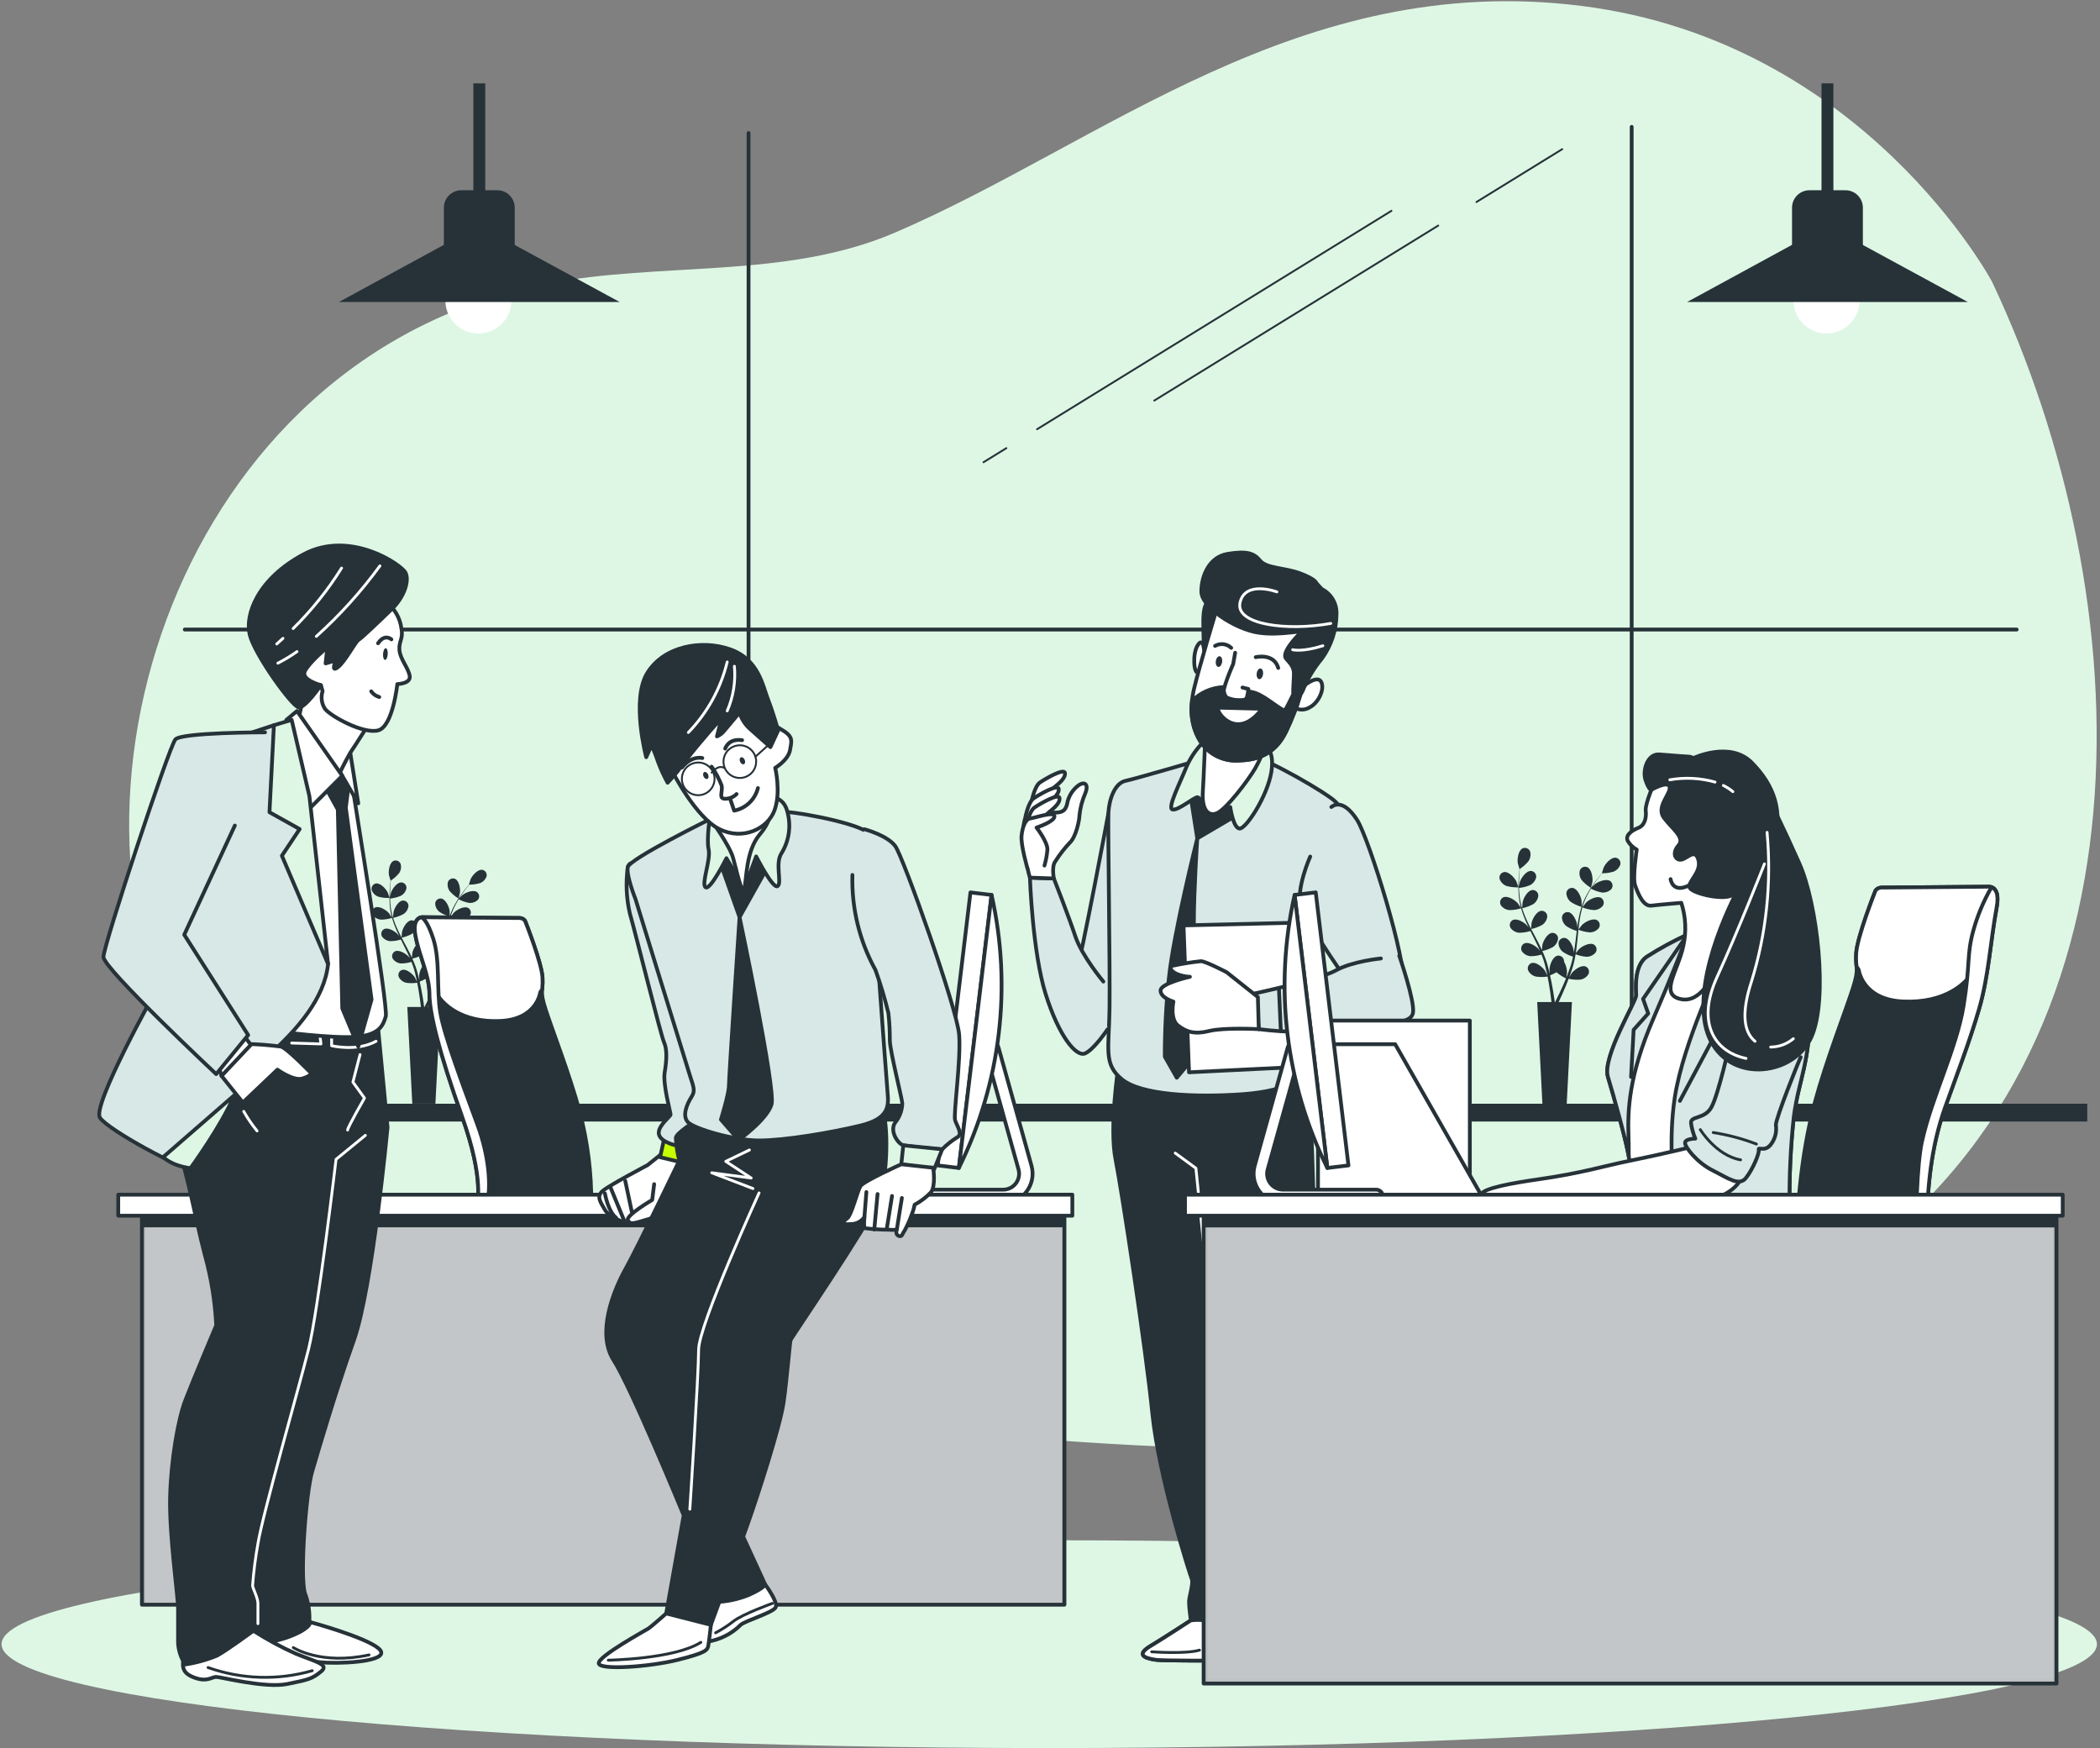 <svg width="555" height="462" viewBox="0 0 555 462" fill="none" xmlns="http://www.w3.org/2000/svg">
<rect x="0" y="0" width="555" height="462" fill="#808080" stroke="none"/>
<path d="M526.478 74.483C526.478 74.483 492.678 10.981 418.037 1.573C343.397 -7.836 291.288 38.027 236.363 61.548C207.605 73.864 174.747 69.081 144.212 75.042C46.576 94.104 9.795 213.531 50.465 281.455C85.673 340.254 147.639 370.829 241.996 377.884C336.353 384.938 402.546 393.166 487.044 335.55C571.543 277.933 565.911 157.978 526.478 74.483Z" fill="#DEF7E5"/>
<path d="M277.302 462C430.222 462 554.188 449.706 554.188 434.541C554.188 419.376 430.222 407.082 277.302 407.082C124.382 407.082 0.416 419.376 0.416 434.541C0.416 449.706 124.382 462 277.302 462Z" fill="#DEF7E5"/>
<path d="M551.634 291.705H34.822V296.412H551.634V291.705Z" fill="#263238"/>
<path d="M398.187 234.171C399.198 234.437 400.243 234.552 401.288 234.514C401.31 234.514 400.814 233.073 400.772 232.986C400.29 231.976 398.763 230.309 397.521 230.477C397.316 230.511 397.12 230.587 396.946 230.701C396.772 230.816 396.624 230.966 396.512 231.141C396.399 231.316 396.325 231.513 396.294 231.719C396.263 231.925 396.275 232.135 396.331 232.336C396.488 232.758 396.736 233.141 397.056 233.458C397.377 233.775 397.763 234.018 398.187 234.171Z" fill="#263238"/>
<path d="M427.005 226.681C425.754 226.543 424.278 228.256 423.822 229.278C423.783 229.367 423.326 230.819 423.35 230.819H423.376C423.14 231.087 422.89 231.374 422.624 231.698C422.137 232.297 421.591 232.979 421.047 233.76C420.453 234.595 419.907 235.465 419.414 236.363C418.855 237.367 418.388 238.419 418.017 239.506L418.005 239.546C418.012 239.179 417.995 238.157 417.986 238.074C417.847 236.962 416.912 234.903 415.679 234.675C415.474 234.643 415.264 234.654 415.064 234.709C414.863 234.763 414.676 234.858 414.514 234.989C414.353 235.12 414.221 235.284 414.127 235.469C414.033 235.654 413.978 235.857 413.968 236.065C413.986 236.515 414.101 236.956 414.307 237.357C414.513 237.758 414.803 238.109 415.158 238.386C416.025 238.953 416.973 239.386 417.969 239.67C417.619 240.785 417.343 241.923 417.145 243.075C417.024 243.746 416.925 244.425 416.834 245.107C416.834 244.789 416.823 244.506 416.817 244.466C416.678 243.354 415.743 241.295 414.511 241.067C414.305 241.035 414.095 241.047 413.894 241.102C413.693 241.156 413.505 241.252 413.344 241.384C413.183 241.516 413.051 241.68 412.957 241.866C412.863 242.052 412.809 242.256 412.799 242.464C412.818 242.914 412.934 243.355 413.139 243.755C413.345 244.156 413.635 244.508 413.99 244.785C414.829 245.339 415.749 245.761 416.716 246.036C416.684 246.298 416.649 246.559 416.617 246.822C416.467 248.072 416.323 249.335 416.143 250.563C416.081 250.995 416.004 251.419 415.925 251.844C415.925 251.566 415.915 251.325 415.91 251.288C415.771 250.177 414.836 248.118 413.604 247.89C413.398 247.858 413.189 247.869 412.988 247.923C412.787 247.977 412.6 248.073 412.439 248.204C412.277 248.335 412.145 248.498 412.051 248.684C411.957 248.869 411.903 249.072 411.892 249.279C411.91 249.73 412.026 250.171 412.232 250.572C412.438 250.973 412.729 251.324 413.084 251.601C413.895 252.146 414.785 252.561 415.724 252.832C415.632 253.264 415.542 253.697 415.433 254.113C415.353 254.391 415.294 254.668 415.199 254.946C415.103 255.224 415.021 255.502 414.933 255.77C414.744 256.288 414.554 256.823 414.357 257.323C414.218 257.672 414.089 258.003 413.955 258.335C414.023 257.906 414.139 257.061 414.14 256.99C414.126 256.005 413.86 255.041 413.368 254.188C413.371 254.078 413.364 253.968 413.347 253.86C413.321 253.653 413.252 253.454 413.144 253.276C413.036 253.098 412.891 252.945 412.72 252.826C412.549 252.707 412.355 252.626 412.15 252.587C411.946 252.548 411.735 252.553 411.532 252.601C410.322 252.924 409.554 255.051 409.496 256.168C409.496 256.234 409.536 256.954 409.571 257.407C409.51 257.143 409.454 256.887 409.387 256.616C409.261 256.08 409.118 255.549 408.97 254.978C408.888 254.7 408.805 254.423 408.72 254.145C408.643 253.867 408.525 253.589 408.427 253.297C408.188 252.643 407.913 251.99 407.621 251.34C408.601 251.137 409.544 250.784 410.417 250.294C410.791 250.044 411.106 249.715 411.341 249.332C411.576 248.948 411.725 248.518 411.777 248.071C411.782 247.863 411.744 247.656 411.664 247.463C411.585 247.271 411.465 247.098 411.314 246.955C411.163 246.811 410.984 246.701 410.787 246.632C410.591 246.563 410.383 246.536 410.175 246.552C408.925 246.691 407.847 248.672 407.621 249.77C407.606 249.838 407.533 250.642 407.501 251.086C407.323 250.695 407.146 250.306 406.955 249.917C406.399 248.795 405.799 247.678 405.206 246.559C405.025 246.216 404.848 245.874 404.669 245.531C405.683 245.321 406.66 244.96 407.566 244.46C407.94 244.21 408.256 243.882 408.491 243.498C408.726 243.115 408.874 242.684 408.926 242.237C408.932 242.029 408.893 241.822 408.814 241.63C408.734 241.438 408.615 241.264 408.464 241.121C408.313 240.978 408.133 240.868 407.937 240.799C407.74 240.729 407.532 240.702 407.324 240.719C406.074 240.858 404.997 242.84 404.771 243.936C404.754 244.018 404.648 245.177 404.632 245.473C404.239 244.717 403.855 243.96 403.506 243.199C403.031 242.173 402.622 241.118 402.283 240.039C403.303 239.828 404.286 239.465 405.2 238.964C405.574 238.714 405.89 238.386 406.125 238.002C406.36 237.619 406.508 237.188 406.56 236.741C406.566 236.533 406.527 236.326 406.448 236.134C406.368 235.942 406.249 235.768 406.098 235.625C405.947 235.482 405.767 235.372 405.571 235.303C405.374 235.233 405.166 235.206 404.958 235.223C403.708 235.362 402.63 237.343 402.405 238.439C402.387 238.525 402.274 239.771 402.266 239.999C402.248 239.935 402.22 239.873 402.202 239.81C401.892 238.72 401.679 237.604 401.567 236.476C401.498 235.853 401.466 235.255 401.448 234.67C402.46 234.575 403.453 234.325 404.39 233.929C404.79 233.722 405.141 233.43 405.417 233.074C405.692 232.718 405.887 232.306 405.988 231.866C406.016 231.66 406.001 231.45 405.943 231.25C405.885 231.05 405.785 230.865 405.651 230.706C405.516 230.547 405.35 230.418 405.162 230.328C404.975 230.237 404.77 230.187 404.562 230.181C403.312 230.181 402.016 232.033 401.67 233.099C401.652 233.157 401.531 233.767 401.441 234.21C401.441 233.946 401.427 233.674 401.428 233.422C401.428 232.473 401.491 231.606 401.549 230.838C401.586 230.402 401.63 230.005 401.673 229.639C402.523 229.09 403.285 228.414 403.932 227.635C404.191 227.266 404.367 226.846 404.447 226.403C404.528 225.96 404.511 225.504 404.397 225.069C404.327 224.873 404.216 224.694 404.072 224.544C403.928 224.394 403.754 224.276 403.562 224.197C403.369 224.118 403.162 224.081 402.954 224.088C402.746 224.094 402.542 224.144 402.355 224.235C401.243 224.81 400.949 227.051 401.134 228.155C401.149 228.251 401.57 229.714 401.589 229.702L401.61 229.686C401.561 230.041 401.513 230.42 401.471 230.835C401.395 231.604 401.316 232.473 401.293 233.425C401.258 234.45 401.283 235.476 401.367 236.498C401.456 237.643 401.646 238.778 401.937 239.889L401.949 239.928C401.752 239.618 401.171 238.771 401.116 238.711C400.383 237.865 398.476 236.659 397.317 237.15C397.128 237.236 396.959 237.362 396.821 237.518C396.683 237.674 396.58 237.858 396.518 238.057C396.456 238.256 396.437 238.465 396.461 238.672C396.486 238.879 396.553 239.078 396.66 239.257C396.923 239.623 397.263 239.927 397.655 240.148C398.048 240.369 398.484 240.501 398.933 240.537C399.97 240.532 401 240.37 401.989 240.057C402.313 241.181 402.712 242.281 403.181 243.351C403.451 243.978 403.737 244.602 404.043 245.219C403.864 244.956 403.701 244.723 403.675 244.692C402.942 243.846 401.035 242.64 399.876 243.131C399.687 243.217 399.518 243.343 399.38 243.499C399.243 243.655 399.14 243.839 399.078 244.038C399.016 244.237 398.996 244.446 399.021 244.653C399.045 244.86 399.113 245.059 399.219 245.238C399.483 245.604 399.822 245.908 400.215 246.129C400.608 246.35 401.044 246.482 401.493 246.518C402.5 246.519 403.5 246.365 404.459 246.062C404.578 246.299 404.693 246.536 404.811 246.772C405.379 247.904 405.952 249.031 406.478 250.155C406.664 250.551 406.832 250.947 407.003 251.343C406.844 251.109 406.707 250.915 406.684 250.887C405.952 250.041 404.044 248.836 402.885 249.325C402.696 249.412 402.527 249.537 402.389 249.694C402.252 249.85 402.148 250.034 402.086 250.232C402.024 250.431 402.005 250.641 402.029 250.848C402.054 251.055 402.122 251.254 402.228 251.433C402.491 251.798 402.831 252.102 403.224 252.323C403.616 252.544 404.052 252.677 404.501 252.712C405.48 252.718 406.454 252.572 407.388 252.279C407.551 252.696 407.713 253.101 407.852 253.507C407.941 253.785 408.045 254.049 408.119 254.341L408.351 255.174C408.48 255.71 408.615 256.262 408.727 256.787C408.808 257.153 408.879 257.501 408.951 257.853C408.77 257.457 408.395 256.69 408.362 256.629C407.766 255.681 406.059 254.2 404.843 254.51C404.642 254.567 404.456 254.665 404.296 254.798C404.136 254.932 404.006 255.097 403.915 255.284C403.823 255.471 403.771 255.676 403.764 255.884C403.756 256.092 403.793 256.299 403.87 256.493C404.075 256.894 404.365 257.246 404.72 257.524C405.074 257.802 405.485 258 405.924 258.103C406.943 258.254 407.979 258.251 408.997 258.093C409.114 258.675 409.221 259.243 409.315 259.78C409.643 261.641 409.846 263.204 409.972 264.298C409.994 264.492 410.012 264.666 410.031 264.83H406.259L407.635 291.705H414.064L415.442 264.83H411.927L412.005 264.669C412.487 263.663 413.155 262.219 413.877 260.453C414.108 259.898 414.341 259.295 414.572 258.677C415.576 258.91 416.609 258.99 417.637 258.914C418.082 258.844 418.506 258.678 418.88 258.427C419.255 258.176 419.57 257.847 419.804 257.462C419.896 257.276 419.948 257.072 419.957 256.864C419.965 256.655 419.929 256.448 419.852 256.255C419.775 256.061 419.658 255.886 419.509 255.741C419.359 255.596 419.181 255.484 418.986 255.412C417.798 255.013 415.984 256.363 415.319 257.264C415.281 257.316 414.919 257.94 414.699 258.338C414.793 258.085 414.887 257.84 414.976 257.578C415.167 257.061 415.34 256.54 415.532 255.979L415.781 255.145C415.87 254.867 415.928 254.568 416.004 254.277C416.166 253.599 416.296 252.903 416.413 252.2C417.342 252.571 418.323 252.796 419.321 252.868C419.771 252.866 420.216 252.765 420.624 252.573C421.032 252.381 421.393 252.103 421.682 251.757C421.802 251.586 421.884 251.392 421.924 251.188C421.964 250.984 421.96 250.773 421.913 250.57C421.866 250.368 421.777 250.177 421.652 250.011C421.526 249.845 421.367 249.707 421.185 249.606C420.074 249.031 418.073 250.091 417.28 250.88C417.231 250.929 416.724 251.559 416.455 251.912C416.521 251.488 416.593 251.066 416.642 250.635C416.796 249.392 416.92 248.135 417.037 246.87C417.074 246.484 417.116 246.101 417.156 245.716C418.118 246.101 419.132 246.339 420.164 246.422C420.615 246.42 421.06 246.319 421.468 246.127C421.876 245.935 422.237 245.656 422.526 245.31C422.645 245.14 422.728 244.946 422.768 244.742C422.807 244.537 422.804 244.327 422.757 244.124C422.709 243.921 422.62 243.73 422.494 243.564C422.369 243.398 422.209 243.26 422.027 243.16C420.916 242.586 418.916 243.645 418.123 244.434C418.063 244.493 417.337 245.406 417.164 245.642C417.253 244.795 417.351 243.953 417.48 243.125C417.649 242.007 417.89 240.902 418.202 239.816C419.169 240.201 420.188 240.441 421.225 240.527C421.676 240.524 422.121 240.424 422.529 240.232C422.937 240.04 423.298 239.761 423.587 239.416C423.707 239.245 423.789 239.051 423.828 238.847C423.868 238.642 423.864 238.432 423.817 238.229C423.77 238.026 423.681 237.836 423.555 237.669C423.43 237.503 423.271 237.366 423.088 237.265C421.977 236.691 419.978 237.75 419.184 238.539C419.122 238.601 418.341 239.58 418.212 239.767C418.231 239.703 418.244 239.637 418.262 239.574C418.606 238.493 419.045 237.445 419.573 236.441C419.858 235.885 420.163 235.367 420.47 234.87C421.367 235.35 422.332 235.689 423.331 235.877C423.78 235.925 424.233 235.874 424.659 235.729C425.086 235.584 425.476 235.348 425.802 235.037C425.939 234.88 426.042 234.697 426.104 234.498C426.166 234.299 426.186 234.09 426.161 233.883C426.137 233.676 426.069 233.477 425.963 233.298C425.856 233.119 425.713 232.964 425.543 232.844C424.498 232.15 422.398 232.983 421.523 233.678C421.475 233.715 421.034 234.154 420.717 234.479C420.856 234.257 420.995 234.025 421.141 233.815C421.666 233.026 422.194 232.336 422.669 231.731C422.947 231.388 423.194 231.083 423.433 230.799C424.445 230.811 425.454 230.668 426.423 230.374C426.842 230.21 427.221 229.957 427.533 229.631C427.845 229.306 428.082 228.917 428.229 228.49C428.276 228.291 428.281 228.083 428.244 227.881C428.207 227.68 428.128 227.488 428.013 227.318C427.898 227.148 427.749 227.003 427.576 226.894C427.402 226.784 427.208 226.712 427.005 226.681ZM413.206 260.163C412.453 261.895 411.76 263.311 411.261 264.293C411.161 264.491 411.071 264.666 410.984 264.828H410.9C410.875 264.637 410.849 264.427 410.815 264.191C410.664 263.088 410.425 261.513 410.053 259.642C409.936 259.05 409.801 258.421 409.655 257.775C410.242 257.54 410.814 257.271 411.368 256.969C412.124 257.618 412.966 258.161 413.869 258.581C413.648 259.132 413.425 259.664 413.206 260.164V260.163Z" fill="#263238"/>
<path d="M420.44 234.648C420.459 234.66 420.84 233.186 420.857 233.09C421.011 231.979 420.658 229.756 419.529 229.2C419.339 229.115 419.133 229.07 418.925 229.07C418.716 229.069 418.51 229.113 418.32 229.197C418.13 229.281 417.959 229.405 417.82 229.56C417.681 229.715 417.575 229.897 417.511 230.095C417.41 230.534 417.405 230.989 417.497 231.43C417.589 231.871 417.777 232.286 418.046 232.647C418.742 233.428 419.548 234.102 420.44 234.648Z" fill="#263238"/>
<path d="M100.003 237C100.965 237.253 101.959 237.363 102.953 237.326C102.974 237.326 102.503 235.958 102.464 235.874C102.004 234.914 100.552 233.329 99.371 233.488C99.176 233.52 98.989 233.592 98.824 233.701C98.659 233.81 98.518 233.953 98.411 234.12C98.305 234.286 98.234 234.474 98.205 234.67C98.175 234.865 98.188 235.065 98.24 235.256C98.39 235.657 98.625 236.021 98.93 236.322C99.234 236.624 99.6 236.855 100.003 237Z" fill="#263238"/>
<path d="M127.407 229.879C126.222 229.752 124.813 231.376 124.379 232.348C124.343 232.432 123.908 233.812 123.931 233.812H123.956C123.732 234.067 123.494 234.343 123.24 234.646C122.778 235.216 122.258 235.863 121.741 236.606C121.175 237.4 120.657 238.227 120.188 239.082C119.657 240.037 119.213 241.037 118.86 242.07L118.849 242.108C118.856 241.759 118.84 240.782 118.831 240.707C118.692 239.653 117.809 237.693 116.637 237.476C116.441 237.446 116.241 237.457 116.05 237.508C115.859 237.56 115.681 237.652 115.528 237.777C115.374 237.902 115.249 238.058 115.16 238.235C115.071 238.411 115.02 238.605 115.01 238.803C115.027 239.231 115.137 239.65 115.333 240.031C115.528 240.413 115.805 240.747 116.142 241.01C116.967 241.549 117.868 241.961 118.815 242.232C118.482 243.292 118.219 244.373 118.03 245.469C117.916 246.106 117.822 246.752 117.736 247.401C117.736 247.1 117.725 246.829 117.719 246.791C117.58 245.735 116.698 243.776 115.527 243.561C115.331 243.53 115.131 243.541 114.94 243.592C114.749 243.644 114.571 243.735 114.417 243.86C114.264 243.985 114.139 244.141 114.049 244.318C113.96 244.495 113.909 244.689 113.9 244.886C113.917 245.315 114.027 245.734 114.222 246.115C114.418 246.497 114.694 246.831 115.032 247.094C115.83 247.623 116.703 248.027 117.623 248.29C117.593 248.539 117.559 248.788 117.53 249.036C117.391 250.232 117.252 251.427 117.079 252.594C117.019 253.011 116.94 253.408 116.872 253.811C116.872 253.543 116.862 253.318 116.858 253.283C116.719 252.227 115.835 250.268 114.664 250.052C114.468 250.021 114.269 250.032 114.077 250.084C113.886 250.135 113.708 250.227 113.555 250.352C113.401 250.477 113.276 250.633 113.187 250.81C113.097 250.987 113.047 251.181 113.037 251.378C113.054 251.807 113.164 252.226 113.36 252.607C113.555 252.988 113.832 253.323 114.17 253.586C114.943 254.104 115.791 254.499 116.686 254.757C116.599 255.174 116.513 255.58 116.408 255.974C116.331 256.241 116.269 256.504 116.184 256.769L115.931 257.552C115.753 258.044 115.571 258.553 115.384 259.029C115.257 259.36 115.13 259.674 115.002 259.991C115.067 259.582 115.175 258.779 115.177 258.711C115.164 257.775 114.911 256.858 114.443 256.046C114.446 255.942 114.44 255.838 114.424 255.735C114.399 255.539 114.333 255.35 114.231 255.18C114.128 255.011 113.991 254.865 113.828 254.752C113.665 254.639 113.481 254.562 113.286 254.525C113.091 254.489 112.891 254.493 112.698 254.539C111.547 254.845 110.817 256.868 110.762 257.929C110.762 257.991 110.801 258.676 110.833 259.107C110.776 258.857 110.721 258.612 110.659 258.357C110.538 257.847 110.403 257.343 110.259 256.798C110.181 256.538 110.1 256.276 110.02 256.01C109.939 255.745 109.835 255.475 109.742 255.205C109.514 254.582 109.253 253.961 108.976 253.343C109.908 253.15 110.804 252.814 111.633 252.348C111.989 252.111 112.29 251.798 112.513 251.433C112.737 251.067 112.878 250.657 112.926 250.231C112.932 250.033 112.895 249.835 112.819 249.652C112.743 249.469 112.63 249.303 112.485 249.167C112.341 249.031 112.17 248.926 111.982 248.861C111.795 248.796 111.596 248.771 111.398 248.788C110.213 248.917 109.185 250.803 108.969 251.844C108.956 251.909 108.886 252.677 108.856 253.094C108.686 252.723 108.519 252.352 108.336 251.983C107.807 250.917 107.237 249.853 106.669 248.788C106.495 248.462 106.327 248.136 106.158 247.815C107.121 247.616 108.05 247.273 108.911 246.798C109.268 246.56 109.568 246.248 109.792 245.882C110.015 245.516 110.157 245.106 110.206 244.681C110.211 244.482 110.175 244.285 110.099 244.102C110.023 243.919 109.909 243.754 109.765 243.617C109.62 243.481 109.449 243.377 109.262 243.311C109.074 243.246 108.875 243.221 108.678 243.237C107.493 243.365 106.465 245.253 106.249 246.294C106.234 246.373 106.134 247.473 106.123 247.754C105.749 247.036 105.384 246.317 105.053 245.594C104.601 244.618 104.212 243.614 103.89 242.589C104.859 242.388 105.793 242.043 106.66 241.567C107.017 241.33 107.317 241.017 107.541 240.651C107.764 240.286 107.905 239.876 107.954 239.45C107.96 239.252 107.923 239.054 107.847 238.871C107.771 238.688 107.657 238.522 107.513 238.386C107.369 238.25 107.197 238.146 107.01 238.08C106.823 238.015 106.623 237.99 106.426 238.007C105.241 238.135 104.213 240.023 103.997 241.063C103.981 241.145 103.874 242.33 103.869 242.545C103.851 242.487 103.826 242.427 103.808 242.368C103.513 241.33 103.312 240.268 103.205 239.195C103.139 238.603 103.108 238.035 103.091 237.479C104.054 237.388 104.998 237.151 105.889 236.776C106.27 236.579 106.603 236.301 106.865 235.963C107.128 235.624 107.313 235.232 107.408 234.814C107.435 234.618 107.42 234.418 107.365 234.228C107.31 234.038 107.215 233.862 107.087 233.71C106.959 233.559 106.801 233.436 106.623 233.35C106.444 233.264 106.25 233.217 106.052 233.211C104.86 233.211 103.632 234.973 103.303 235.989C103.285 236.045 103.164 236.626 103.085 237.048C103.085 236.798 103.072 236.54 103.073 236.299C103.073 235.399 103.132 234.572 103.189 233.843C103.223 233.426 103.264 233.053 103.305 232.702C104.114 232.181 104.838 231.538 105.452 230.798C105.699 230.448 105.866 230.048 105.943 229.626C106.02 229.205 106.004 228.772 105.896 228.357C105.83 228.17 105.725 227.999 105.588 227.855C105.451 227.712 105.286 227.598 105.102 227.523C104.919 227.448 104.721 227.412 104.523 227.418C104.325 227.425 104.13 227.473 103.951 227.559C102.893 228.107 102.615 230.238 102.79 231.287C102.805 231.378 103.207 232.769 103.222 232.758L103.243 232.743C103.197 233.079 103.151 233.437 103.104 233.835C103.032 234.565 102.957 235.392 102.936 236.297C102.902 237.27 102.926 238.244 103.005 239.214C103.089 240.303 103.27 241.382 103.546 242.438L103.558 242.476C103.371 242.181 102.819 241.376 102.769 241.317C102.074 240.513 100.255 239.372 99.157 239.834C98.977 239.916 98.816 240.035 98.685 240.184C98.554 240.332 98.456 240.507 98.397 240.696C98.338 240.885 98.319 241.084 98.343 241.281C98.366 241.477 98.43 241.667 98.532 241.837C98.782 242.185 99.105 242.473 99.479 242.684C99.852 242.894 100.266 243.02 100.694 243.054C101.678 243.048 102.657 242.895 103.596 242.598C103.903 243.667 104.282 244.713 104.728 245.731C104.985 246.326 105.261 246.916 105.548 247.505C105.377 247.255 105.223 247.034 105.198 247.005C104.503 246.201 102.683 245.06 101.585 245.52C101.405 245.602 101.245 245.722 101.114 245.871C100.983 246.019 100.885 246.194 100.826 246.383C100.767 246.572 100.748 246.771 100.772 246.968C100.795 247.165 100.859 247.354 100.96 247.525C101.211 247.872 101.534 248.161 101.907 248.371C102.28 248.581 102.695 248.707 103.122 248.74C104.079 248.742 105.031 248.596 105.944 248.308C106.055 248.533 106.165 248.758 106.277 248.982C106.817 250.059 107.362 251.131 107.864 252.198C108.04 252.575 108.2 252.951 108.362 253.328C108.211 253.107 108.085 252.922 108.058 252.896C107.363 252.091 105.544 250.951 104.446 251.41C104.266 251.493 104.105 251.612 103.974 251.761C103.844 251.909 103.746 252.084 103.687 252.273C103.628 252.462 103.609 252.661 103.632 252.858C103.655 253.054 103.72 253.244 103.821 253.414C104.071 253.762 104.394 254.05 104.767 254.261C105.141 254.471 105.555 254.597 105.983 254.631C106.914 254.634 107.84 254.494 108.728 254.214C108.882 254.604 109.038 254.995 109.168 255.381C109.253 255.646 109.352 255.895 109.421 256.166C109.49 256.437 109.57 256.698 109.643 256.959C109.764 257.469 109.895 257.993 110 258.487C110.078 258.835 110.139 259.167 110.213 259.5C110.041 259.125 109.689 258.389 109.657 258.337C109.09 257.436 107.466 256.028 106.312 256.322C106.121 256.376 105.944 256.469 105.792 256.597C105.64 256.724 105.517 256.881 105.43 257.059C105.343 257.237 105.295 257.432 105.288 257.63C105.281 257.828 105.316 258.025 105.391 258.208C105.585 258.589 105.859 258.923 106.195 259.186C106.531 259.45 106.92 259.638 107.336 259.736C108.303 259.881 109.287 259.878 110.253 259.728C110.364 260.284 110.467 260.821 110.556 261.331C110.867 263.101 111.06 264.588 111.181 265.627C111.202 265.812 111.22 265.977 111.237 266.133H107.65L108.96 291.687H115.073L116.383 266.133H113.083L113.157 265.98C113.615 265.024 114.252 263.651 114.938 261.972C115.156 261.441 115.378 260.87 115.602 260.282C116.557 260.505 117.541 260.582 118.519 260.509C118.943 260.442 119.346 260.284 119.703 260.046C120.059 259.807 120.358 259.494 120.581 259.128C120.668 258.951 120.717 258.757 120.725 258.56C120.732 258.362 120.698 258.166 120.625 257.982C120.551 257.799 120.44 257.633 120.299 257.495C120.157 257.358 119.988 257.251 119.803 257.183C118.674 256.804 116.948 258.087 116.316 258.943C116.28 258.993 115.937 259.586 115.726 259.964C115.816 259.724 115.906 259.49 115.995 259.242C116.176 258.75 116.341 258.254 116.52 257.722L116.756 256.933C116.841 256.672 116.895 256.377 116.969 256.108C117.123 255.463 117.247 254.802 117.358 254.132C118.241 254.485 119.174 254.699 120.123 254.768C120.551 254.767 120.974 254.671 121.362 254.49C121.75 254.308 122.094 254.043 122.369 253.715C122.483 253.553 122.561 253.369 122.598 253.175C122.636 252.981 122.632 252.781 122.588 252.588C122.543 252.395 122.458 252.214 122.339 252.056C122.22 251.898 122.069 251.767 121.895 251.672C120.835 251.126 118.936 252.133 118.182 252.883C118.136 252.929 117.655 253.529 117.397 253.864C117.461 253.461 117.525 253.06 117.576 252.65C117.723 251.469 117.834 250.268 117.951 249.071C117.987 248.704 118.026 248.339 118.065 247.973C118.979 248.339 119.943 248.564 120.924 248.643C121.353 248.641 121.775 248.547 122.163 248.365C122.551 248.183 122.895 247.919 123.171 247.591C123.284 247.429 123.362 247.245 123.4 247.051C123.438 246.856 123.434 246.656 123.389 246.463C123.345 246.27 123.26 246.089 123.141 245.931C123.021 245.773 122.87 245.642 122.697 245.546C121.637 245 119.738 246.008 118.983 246.758C118.928 246.815 118.237 247.679 118.072 247.907C118.157 247.101 118.25 246.301 118.372 245.513C118.533 244.45 118.762 243.399 119.058 242.366C119.978 242.733 120.947 242.961 121.934 243.043C122.363 243.041 122.786 242.946 123.174 242.764C123.562 242.582 123.905 242.318 124.181 241.99C124.294 241.828 124.372 241.644 124.41 241.449C124.448 241.255 124.444 241.055 124.399 240.862C124.355 240.67 124.27 240.488 124.151 240.331C124.031 240.173 123.88 240.042 123.707 239.946C122.647 239.399 120.749 240.406 119.995 241.158C119.935 241.216 119.193 242.145 119.07 242.323C119.088 242.263 119.099 242.2 119.118 242.14C119.446 241.112 119.864 240.116 120.369 239.163C120.646 238.632 120.924 238.14 121.22 237.668C122.073 238.124 122.991 238.446 123.942 238.625C124.368 238.671 124.799 238.623 125.205 238.485C125.61 238.347 125.981 238.122 126.291 237.826C126.422 237.677 126.52 237.503 126.578 237.314C126.637 237.125 126.655 236.926 126.632 236.729C126.609 236.532 126.544 236.343 126.443 236.173C126.342 236.003 126.206 235.856 126.044 235.742C125.052 235.082 123.054 235.881 122.222 236.538C122.176 236.574 121.756 236.993 121.455 237.301C121.594 237.09 121.733 236.869 121.859 236.669C122.358 235.919 122.859 235.261 123.31 234.684C123.569 234.357 123.808 234.067 124.036 233.797C124.999 233.808 125.957 233.672 126.879 233.393C127.278 233.237 127.638 232.996 127.934 232.687C128.23 232.378 128.456 232.007 128.594 231.602C128.64 231.41 128.644 231.211 128.608 231.017C128.572 230.823 128.495 230.639 128.383 230.477C128.271 230.315 128.126 230.178 127.958 230.075C127.79 229.972 127.602 229.905 127.407 229.879ZM114.286 261.715C113.569 263.362 112.911 264.709 112.437 265.642C112.341 265.831 112.257 265.997 112.176 266.151H112.097C112.075 265.969 112.048 265.769 112.018 265.545C111.879 264.496 111.645 263 111.292 261.22C111.181 260.664 111.052 260.059 110.913 259.445C111.471 259.221 112.015 258.965 112.543 258.678C113.261 259.294 114.06 259.808 114.918 260.206C114.706 260.734 114.493 261.24 114.286 261.715Z" fill="#263238"/>
<path d="M121.162 237.459C121.182 237.472 121.543 236.07 121.556 235.978C121.703 234.924 121.367 232.801 120.294 232.283C120.113 232.202 119.918 232.16 119.72 232.159C119.522 232.159 119.326 232.2 119.145 232.28C118.963 232.36 118.801 232.478 118.669 232.625C118.536 232.772 118.435 232.945 118.374 233.133C118.278 233.551 118.273 233.984 118.361 234.404C118.449 234.823 118.628 235.218 118.884 235.562C119.545 236.303 120.313 236.943 121.162 237.459Z" fill="#263238"/>
<path d="M431.228 294.482V33.527" stroke="#263238" stroke-linecap="round" stroke-linejoin="round"/>
<path d="M197.829 294.484V35.152" stroke="#263238" stroke-linecap="round" stroke-linejoin="round"/>
<path d="M48.832 166.381H532.977" stroke="#263238" stroke-linecap="round" stroke-linejoin="round"/>
<path d="M121.918 50.281H131.428C132.65 50.281 133.822 50.766 134.686 51.63C135.551 52.495 136.036 53.667 136.036 54.889V65.439H117.31V54.889C117.31 53.667 117.796 52.495 118.66 51.63C119.524 50.766 120.696 50.281 121.918 50.281Z" fill="#263238"/>
<path d="M135.158 79.408C135.158 81.134 134.647 82.821 133.688 84.256C132.729 85.691 131.366 86.81 129.772 87.47C128.177 88.131 126.423 88.303 124.73 87.967C123.037 87.63 121.482 86.799 120.262 85.579C119.042 84.358 118.211 82.803 117.874 81.111C117.537 79.418 117.71 77.664 118.37 76.069C119.031 74.475 120.149 73.112 121.584 72.153C123.019 71.194 124.706 70.682 126.432 70.682C128.747 70.682 130.966 71.602 132.602 73.238C134.239 74.875 135.158 77.094 135.158 79.408Z" fill="white"/>
<path d="M163.776 79.82H89.571L117.402 64.661H135.879L163.776 79.82Z" fill="#263238"/>
<path d="M128.241 22.032H125.103V52.366H128.241V22.032Z" fill="#263238"/>
<path d="M478.215 50.281H487.724C488.946 50.281 490.119 50.766 490.983 51.63C491.847 52.495 492.332 53.667 492.332 54.889V65.439H473.606V54.889C473.606 53.667 474.092 52.495 474.956 51.63C475.82 50.766 476.992 50.281 478.215 50.281Z" fill="#263238"/>
<path d="M482.73 88.132C487.548 88.132 491.455 84.225 491.455 79.407C491.455 74.588 487.548 70.682 482.73 70.682C477.911 70.682 474.005 74.588 474.005 79.407C474.005 84.225 477.911 88.132 482.73 88.132Z" fill="white"/>
<path d="M520.072 79.82H445.867L473.698 64.661H492.176L520.072 79.82Z" fill="#263238"/>
<path d="M484.538 22.032H481.399V52.366H484.538V22.032Z" fill="#263238"/>
<path d="M265.965 118.443L259.927 122.163" stroke="#263238" stroke-width="0.5" stroke-linecap="round" stroke-linejoin="round"/>
<path d="M367.74 55.721L274.077 113.444" stroke="#263238" stroke-width="0.5" stroke-linecap="round" stroke-linejoin="round"/>
<path d="M380.097 59.621L305.057 105.867" stroke="#263238" stroke-width="0.5" stroke-linecap="round" stroke-linejoin="round"/>
<path d="M412.87 39.424L390.207 53.391" stroke="#263238" stroke-width="0.5" stroke-linecap="round" stroke-linejoin="round"/>
<path d="M295.557 281.945C295.557 281.945 293.131 297.958 294.829 306.451C296.526 314.943 302.836 356.431 304.534 373.414C306.232 390.396 314.481 416.118 314.968 417.33C315.454 418.543 314.24 421.94 314.24 423.396C314.24 424.852 314.724 428.249 314.724 428.249C314.724 428.249 307.688 432.858 304.049 435.042C300.411 437.226 302.104 438.197 305.505 438.682C308.906 439.167 356.942 438.682 356.942 438.682C356.942 438.682 358.155 438.439 356.7 436.255C355.245 434.071 345.295 427.279 345.295 427.279C345.099 425.669 345.018 424.048 345.054 422.426C345.054 419.03 342.136 412.964 342.136 412.964C342.136 412.964 347.474 374.142 346.261 363.952C345.048 353.761 344.562 343.329 346.504 334.108C348.446 324.888 345.532 283.885 346.018 281.944C346.257 280.551 346.088 279.119 345.533 277.819C345.533 277.819 330.251 283.885 317.388 284.854C309.985 285.51 302.529 284.516 295.557 281.945Z" fill="#263238" stroke="#263238" stroke-miterlimit="10" stroke-linecap="round"/>
<path d="M356.699 436.257C355.244 434.073 345.295 427.279 345.295 427.279C345.295 427.279 345.269 427.111 345.235 426.793C339.28 428.781 333.722 431.802 328.815 435.718C328.815 435.718 329.604 434.665 325.132 430.982C322.148 428.756 318.416 427.777 314.724 428.251C314.724 428.251 307.687 432.86 304.049 435.044C300.41 437.228 302.104 438.198 305.505 438.684C308.906 439.17 356.941 438.684 356.941 438.684C356.941 438.684 358.154 438.441 356.699 436.257Z" fill="white" stroke="#263238" stroke-linecap="round" stroke-linejoin="round"/>
<path d="M304.381 436.554C304.381 436.554 313.306 437.207 317.007 436.118" stroke="#263238" stroke-width="0.75" stroke-linecap="round" stroke-linejoin="round"/>
<path d="M292.933 214.957C292.933 214.957 285.933 252.447 284.189 258.115C282.445 263.783 283.098 276.87 288.33 275.342C293.562 273.814 295.307 265.967 295.744 263.787C296.18 261.608 296.615 223.457 296.615 216.917C296.615 210.378 292.933 214.957 292.933 214.957Z" fill="#D7E8E7" stroke="#263238" stroke-linecap="round" stroke-linejoin="round"/>
<path d="M318.231 200.5C318.231 200.5 300.31 205.771 297.45 206.374C294.591 206.977 293.082 211.342 292.932 214.957C292.782 218.572 293.384 255.463 293.234 266.456C293.084 277.45 291.578 281.213 296.546 285.28C301.514 289.346 315.519 290.098 328.32 289.195C341.121 288.292 346.841 284.375 346.841 278.653C346.841 272.931 345.938 245.826 345.938 245.826C345.938 245.826 347.294 230.016 350.456 223.239C353.617 216.462 355.425 214.347 353.015 211.945C350.604 209.543 335.699 200.952 329.825 199.303C325.934 198.403 321.855 198.824 318.231 200.5Z" fill="#D7E8E7" stroke="#263238" stroke-linecap="round" stroke-linejoin="round"/>
<path d="M314.766 211.042L316.422 221.583L328.469 214.498L323.198 205.915C323.198 205.915 315.819 208.18 314.766 211.042Z" fill="#263238" stroke="#263238" stroke-linecap="round" stroke-linejoin="round"/>
<path d="M319.178 195.042C316.798 197.107 314.898 199.668 313.612 202.544C311.928 206.815 308.434 213.546 309.861 213.936C311.288 214.327 315.557 210.701 316.462 210.701C317.366 210.701 319.18 215.102 319.699 215.231C321.558 214.723 323.375 214.073 325.135 213.286C325.135 213.286 325.911 218.852 327.594 218.982C329.276 219.113 334.972 210.438 336.007 203.967C337.042 197.496 333.678 196.465 333.032 196.326C332.386 196.187 324.743 192.842 319.178 195.042Z" fill="#DEF7E5" stroke="#263238" stroke-linecap="round" stroke-linejoin="round"/>
<path d="M318.272 173.936C318.272 173.936 318.012 167.982 318.012 164.357C318.012 160.732 318.531 158.79 320.731 158.014C322.932 157.237 323.579 160.603 323.45 162.415C323.321 164.226 318.272 173.936 318.272 173.936Z" fill="#263238" stroke="#263238" stroke-linecap="round" stroke-linejoin="round"/>
<path d="M318.274 172.519C318.274 172.519 318.145 168.118 316.592 170.447C315.038 172.777 315.555 178.214 316.592 177.697C317.628 177.18 318.274 172.519 318.274 172.519Z" fill="white" stroke="#263238" stroke-linecap="round" stroke-linejoin="round"/>
<path d="M318.533 194.775C318.533 194.775 318.145 205.26 317.885 209.403C317.626 213.546 319.051 215.874 321.51 214.968C323.969 214.062 329.923 206.167 331.736 203.059C332.937 200.914 333.934 198.661 334.714 196.33C334.714 196.33 325.788 199.054 318.533 194.775Z" fill="white" stroke="#263238" stroke-linecap="round" stroke-linejoin="round"/>
<path d="M321.509 161.128C321.509 161.128 316.849 176.531 315.555 182.098C314.26 187.665 314.907 192.323 317.237 195.948C318.332 197.629 319.859 198.985 321.659 199.873C323.458 200.761 325.463 201.149 327.464 200.996C331.606 200.867 336.784 199.831 339.891 193.355C341.538 189.778 342.964 186.104 344.161 182.352C344.809 181.057 347.139 174.326 348.433 170.054C349.728 165.782 347.17 160.647 342.22 157.758C340.694 156.871 330.573 150.479 321.509 161.128Z" fill="white" stroke="#263238" stroke-linecap="round" stroke-linejoin="round"/>
<path d="M345.067 180.932C345.067 180.932 348.303 178.344 349.209 180.285C350.115 182.226 348.432 185.721 346.232 186.887C345.702 187.236 345.097 187.453 344.466 187.52C343.836 187.588 343.198 187.503 342.607 187.274C342.607 187.274 343.643 182.356 345.067 180.932Z" fill="white" stroke="#263238" stroke-linecap="round" stroke-linejoin="round"/>
<path d="M349.341 155.691L347.917 154.137C347.917 154.137 347.788 153.102 343.646 151.549C339.505 149.996 334.715 150.254 333.032 148.183C331.35 146.111 329.408 145.595 324.488 146.377C319.569 147.159 317.499 152.202 317.499 156.343C317.499 160.485 326.43 166.31 332.642 167.217C338.853 168.125 344.938 166.181 343.645 167.347C342.352 168.512 338.596 172.654 339.894 174.078C341.191 175.502 341.964 176.407 341.964 178.09C341.964 179.243 341.722 181.915 341.776 183.525C341.28 184.542 339.949 187.249 339.634 187.669C339.246 188.187 335.622 185.079 333.421 183.918C332.398 183.289 331.25 182.891 330.056 182.752C330.056 182.752 329.926 184.697 329.02 184.953C328.114 185.209 325.008 185.213 324.102 184.306C323.538 183.52 323.305 182.544 323.455 181.588C320.289 181.701 317.284 183.008 315.042 185.246C314.513 188.963 315.29 192.748 317.24 195.956C318.335 197.637 319.862 198.993 321.662 199.882C323.461 200.77 325.466 201.158 327.467 201.005C331.61 200.875 336.787 199.839 339.894 193.364C341.433 190.194 342.714 186.905 343.724 183.529C344.131 182.928 344.454 182.273 344.683 181.584C345.883 178.881 347.451 176.356 349.342 174.082C351.863 170.623 353.223 166.453 353.225 162.173C353.258 160.835 352.91 159.516 352.223 158.369C351.535 157.221 350.536 156.292 349.341 155.691Z" fill="#263238" stroke="#263238" stroke-linecap="round" stroke-linejoin="round"/>
<path d="M337.457 156.431C337.457 156.431 329.122 153.305 327.733 159.21C326.343 165.114 340.236 166.851 351.698 164.767" stroke="white" stroke-width="0.75" stroke-linecap="round" stroke-linejoin="round"/>
<path d="M341.627 171.713C341.627 171.713 344.058 172.407 349.615 170.671" stroke="white" stroke-width="0.75" stroke-linecap="round" stroke-linejoin="round"/>
<path d="M326.432 172.519L325.913 175.497C325.913 175.497 322.549 182.999 323.454 183.91C324.36 184.821 329.15 185.855 329.538 184.298C329.744 183.58 329.874 182.843 329.926 182.098L328.372 181.709" stroke="#263238" stroke-linecap="round" stroke-linejoin="round"/>
<path d="M331.866 173.683C331.866 173.683 336.655 172.519 337.82 176.531" stroke="#263238" stroke-linecap="round" stroke-linejoin="round"/>
<path d="M325.394 171.224C324.833 170.689 324.114 170.35 323.345 170.256C322.575 170.163 321.796 170.321 321.123 170.706" stroke="#263238" stroke-linecap="round" stroke-linejoin="round"/>
<path d="M333.8 178.199C333.693 178.978 333.233 179.559 332.773 179.495C332.313 179.431 332.025 178.75 332.132 177.967C332.239 177.183 332.699 176.606 333.159 176.67C333.619 176.734 333.906 177.421 333.8 178.199Z" fill="#263238"/>
<path d="M322.992 174.963C322.885 175.742 322.425 176.323 321.965 176.259C321.505 176.195 321.218 175.513 321.325 174.731C321.432 173.949 321.892 173.371 322.351 173.433C322.811 173.496 323.099 174.184 322.992 174.963Z" fill="#263238"/>
<path d="M332.515 187.793C327.097 194.218 322.779 188.904 322.418 187.534L332.515 187.793Z" fill="white"/>
<path d="M316.422 221.588C316.422 221.588 310.097 246.734 308.892 258.782C308.179 265.585 307.827 272.421 307.839 279.261L311.001 284.833L315.669 279.261C315.669 279.261 315.518 252.458 315.518 243.874C315.518 235.289 316.422 221.588 316.422 221.588Z" fill="#263238" stroke="#263238" stroke-linecap="round" stroke-linejoin="round"/>
<path d="M346.268 226.383C346.268 226.383 342.387 235.117 343.841 239.485C345.296 243.853 357.671 262.049 358.884 262.777C360.097 263.505 369.561 265.695 370.774 260.109C371.987 254.522 361.796 221.53 358.643 216.677C355.489 211.824 353.062 212.311 351.849 213.28" fill="#D7E8E7"/>
<path d="M346.268 226.383C346.268 226.383 342.387 235.117 343.841 239.485C345.296 243.853 357.671 262.049 358.884 262.777C360.097 263.505 369.561 265.695 370.774 260.109C371.987 254.522 361.796 221.53 358.643 216.677C355.489 211.824 353.062 212.311 351.849 213.28" stroke="#263238" stroke-linecap="round" stroke-linejoin="round"/>
<path d="M312.785 244.579L314.241 283.4L343.843 281.944L343.115 243.851L312.785 244.579Z" fill="white" stroke="#263238" stroke-linecap="round" stroke-linejoin="round"/>
<path d="M364.949 253.315C364.949 253.315 357.427 254.043 353.061 256.469C348.694 258.894 331.709 262.534 331.709 262.534L332.681 271.997C340.334 272.969 348.078 272.969 355.731 271.997C366.649 270.299 372.958 270.784 373.443 267.63C373.928 264.477 369.803 252.587 369.803 252.587" fill="#D7E8E7"/>
<path d="M364.949 253.315C364.949 253.315 357.427 254.043 353.061 256.469C348.694 258.894 331.709 262.534 331.709 262.534L332.681 271.997C340.334 272.969 348.078 272.969 355.731 271.997C366.649 270.299 372.958 270.784 373.443 267.63C373.928 264.477 369.803 252.587 369.803 252.587" stroke="#263238" stroke-linecap="round" stroke-linejoin="round"/>
<path d="M338.018 261.563L338.502 272.482" stroke="#263238" stroke-linecap="round" stroke-linejoin="round"/>
<path d="M332.436 263.505L324.187 256.954C324.187 256.954 318.606 254.036 317.393 254.036C314.866 254.303 312.355 254.707 309.872 255.249C308.899 255.491 309.387 256.705 311.085 257.433C312.164 257.878 313.315 258.124 314.481 258.159C314.481 258.159 306.718 259.859 306.718 261.799C306.718 263.74 310.115 264.717 310.115 264.717C310.115 264.717 309.142 269.326 311.328 271.026C313.513 272.725 315.696 273.451 319.577 272.48C323.459 271.509 332.68 271.995 332.68 271.995L332.436 263.505Z" fill="white" stroke="#263238" stroke-linecap="round" stroke-linejoin="round"/>
<path d="M291.6 259.424C291.6 259.424 285.932 252.665 284.189 247.433C282.445 242.201 278.52 232.173 278.52 232.173L272.198 231.955C272.198 231.955 272.852 251.576 276.341 262.693C279.829 273.81 284.407 279.479 286.805 278.392C289.203 277.304 292.691 272.069 292.691 272.069" fill="#D7E8E7"/>
<path d="M291.6 259.424C291.6 259.424 285.932 252.665 284.189 247.433C282.445 242.201 278.52 232.173 278.52 232.173L272.198 231.955C272.198 231.955 272.852 251.576 276.341 262.693C279.829 273.81 284.407 279.479 286.805 278.392C289.203 277.304 292.691 272.069 292.691 272.069" stroke="#263238" stroke-linecap="round" stroke-linejoin="round"/>
<path d="M285.06 207.539C283.425 208.746 282.328 210.546 282.004 212.552C281.568 214.297 280.695 214.952 277.861 214.734C276.855 214.585 275.832 214.841 275.015 215.446C274.901 214.966 274.838 214.475 274.826 213.982C274.826 212.439 277.465 209.02 278.685 208.028C279.905 207.036 281.662 205.602 281.443 204.277C281.223 202.951 276.259 205.82 274.826 206.813C273.392 207.807 272.621 211.886 272.621 211.886C271.878 214.392 271.807 217.05 272.414 219.593C272.275 219.925 272.129 220.244 271.976 220.617C270.013 225.414 272.193 231.954 272.193 231.954L278.516 232.172C278.516 232.172 277.861 228.902 278.952 227.587C280.031 225.874 281.272 224.268 282.658 222.791C284.402 221.263 285.274 216.687 285.274 215.596C285.473 213.566 285.988 211.58 286.803 209.71C287.676 207.757 287.025 206.231 285.06 207.539Z" fill="white" stroke="#263238" stroke-linecap="round" stroke-linejoin="round"/>
<path d="M270.972 216.077C270.972 216.077 271.744 211.997 273.178 211.005C274.612 210.013 279.569 207.145 279.794 208.468C280.019 209.791 278.25 211.226 277.037 212.219C275.824 213.212 273.178 216.63 273.178 218.174C273.282 219.461 273.579 220.726 274.06 221.925C274.06 221.925 272.736 224.46 271.633 224.791C270.53 225.121 269.759 220.157 270.972 216.077Z" fill="white" stroke="#263238" stroke-linecap="round" stroke-linejoin="round"/>
<path d="M271.187 218.503C271.187 218.503 271.958 214.423 273.392 213.431C274.825 212.439 279.782 209.571 280.009 210.895C280.235 212.219 278.464 213.652 277.251 214.646C276.038 215.641 273.392 219.057 273.392 220.601C273.496 221.888 273.793 223.153 274.274 224.352C274.274 224.352 272.951 226.889 271.848 227.219C270.745 227.55 269.978 222.583 271.187 218.503Z" fill="white" stroke="#263238" stroke-linecap="round" stroke-linejoin="round"/>
<path d="M271.523 229.42C271.523 229.42 269.758 223.356 269.979 220.929C270.2 218.502 271.082 216.408 272.295 216.298C273.508 216.188 278.686 214.313 278.686 215.743C278.686 217.172 273.944 218.72 273.944 218.72C273.944 218.72 276.921 222.579 276.812 224.564C276.696 225.984 276.437 227.387 276.039 228.755" fill="white"/>
<path d="M271.523 229.42C271.523 229.42 269.758 223.356 269.979 220.929C270.2 218.502 271.082 216.408 272.295 216.298C273.508 216.188 278.686 214.313 278.686 215.743C278.686 217.172 273.944 218.72 273.944 218.72C273.944 218.72 276.921 222.579 276.812 224.564C276.696 225.984 276.437 227.387 276.039 228.755" stroke="#263238" stroke-linecap="round" stroke-linejoin="round"/>
<path d="M310.601 304.752L316.061 308.756L328.799 433.952" stroke="white" stroke-width="0.75" stroke-linecap="round" stroke-linejoin="round"/>
<path d="M138.876 243.647C138.876 243.647 143.173 254.495 143.378 258.383C143.584 262.272 142.559 261.658 144.197 266.774C145.835 271.891 150.541 283.968 153.202 293.793C155.32 301.806 156.353 310.067 156.272 318.354H125.986C125.986 318.354 128.238 312.214 122.096 295.014C115.954 277.815 113.499 267.587 113.499 262.675C113.499 257.762 110.839 252.85 109.815 247.323C108.791 241.797 112.067 242.412 112.067 242.412L136.832 242.616C136.832 242.616 138.466 242.419 138.876 243.647Z" fill="#263238" stroke="#263238" stroke-linecap="round" stroke-linejoin="round"/>
<path d="M109.638 244.871C109.883 242.013 112.064 242.419 112.064 242.419L136.829 242.623C136.829 242.623 138.467 242.419 138.877 243.647C138.877 243.647 143.174 254.495 143.38 258.383C143.435 259.411 143.405 260.443 143.291 261.466L142.766 262.272C142.766 262.272 141.946 269.436 132.122 269.845C122.299 270.253 116.771 265.752 114.724 261.453C112.678 257.155 111.858 250.2 110.222 246.103C110.048 245.683 109.853 245.272 109.638 244.871Z" fill="white" stroke="#263238" stroke-linecap="round" stroke-linejoin="round"/>
<path d="M113.496 262.681C113.496 257.769 110.836 252.856 109.812 247.33C109.105 243.511 110.45 242.626 111.348 242.442C111.704 242.559 112.964 243.309 114.52 248.15C116.362 253.88 115.338 261.453 116.362 267.599C117.386 273.746 122.502 287.248 126.186 297.277C129.222 305.538 129.89 313.514 128.66 318.359H125.982C125.982 318.359 128.234 312.219 122.092 295.02C115.95 277.82 113.496 267.594 113.496 262.681Z" fill="white" stroke="#263238" stroke-linecap="round" stroke-linejoin="round"/>
<path d="M265.119 317.985H240.472C240.233 317.991 239.996 317.95 239.774 317.864C239.552 317.777 239.349 317.647 239.178 317.48C239.007 317.314 238.871 317.115 238.779 316.896C238.686 316.676 238.638 316.44 238.638 316.202C238.638 315.963 238.686 315.727 238.779 315.507C238.871 315.288 239.007 315.089 239.178 314.923C239.349 314.756 239.552 314.626 239.774 314.54C239.996 314.453 240.233 314.412 240.472 314.418H265.119C265.769 314.419 266.41 314.269 266.993 313.98C267.575 313.691 268.083 313.271 268.476 312.754C268.869 312.236 269.137 311.634 269.259 310.995C269.381 310.357 269.353 309.699 269.178 309.072L260.434 277.737C260.318 277.285 260.384 276.806 260.617 276.401C260.85 275.997 261.233 275.701 261.682 275.575C262.132 275.45 262.613 275.505 263.022 275.73C263.431 275.955 263.735 276.332 263.87 276.779L272.614 308.114C272.937 309.271 272.987 310.486 272.762 311.666C272.536 312.845 272.041 313.956 271.314 314.912C270.588 315.868 269.649 316.643 268.573 317.176C267.497 317.709 266.313 317.986 265.112 317.985H265.119Z" fill="white" stroke="#263238" stroke-linecap="round" stroke-linejoin="round"/>
<path d="M262.059 236.528L256.478 235.859L247.83 308.011L253.411 308.68L262.059 236.528Z" fill="white" stroke="#263238" stroke-linecap="round" stroke-linejoin="round"/>
<path d="M262.061 236.528C267.526 260.859 264.472 286.329 253.41 308.679L262.061 236.528Z" fill="white" stroke="#263238" stroke-linecap="round" stroke-linejoin="round"/>
<path d="M281.322 317.826H37.503V424.106H281.322V317.826Z" fill="#263238"/>
<mask id="mask0_1_4220" style="mask-type:luminance" maskUnits="userSpaceOnUse" x="37" y="317" width="245" height="108">
<path d="M281.323 317.826H37.504V424.106H281.323V317.826Z" fill="white"/>
</mask>
<g mask="url(#mask0_1_4220)">
<path opacity="0.72" d="M281.323 317.826H37.504V424.106H281.323V317.826Z" fill="white"/>
</g>
<path d="M281.322 317.826H37.503V424.106H281.322V317.826Z" stroke="#263238" stroke-linecap="round" stroke-linejoin="round"/>
<path d="M281.379 320.841H37.527V324.367H281.379V320.841Z" fill="#263238"/>
<path d="M283.405 315.742H31.251V321.299H283.405V315.742Z" fill="white" stroke="#263238" stroke-linecap="round" stroke-linejoin="round"/>
<path d="M525.203 234.345L497.803 234.571C497.803 234.571 495.997 234.345 495.539 235.703C495.539 235.703 490.785 247.705 490.558 252.008C490.332 256.311 491.464 255.63 489.652 261.291C487.841 266.952 482.634 280.312 479.688 291.183C475.732 305.791 474.701 321.295 474.449 336.373C474.409 338.793 472.963 359.613 476.729 359.613C479.855 359.613 508.683 363.434 509.03 357.877C510.419 335.726 506.414 314.082 514.108 292.539C517.096 284.173 520.522 275.337 523.058 266.584C525.603 257.796 526.036 248.736 527.694 239.78C528.826 233.665 525.203 234.345 525.203 234.345Z" fill="#263238" stroke="#263238" stroke-linecap="round" stroke-linejoin="round"/>
<path d="M527.886 237.058C527.608 233.896 525.202 234.345 525.202 234.345L497.803 234.571C497.803 234.571 495.997 234.345 495.538 235.704C495.538 235.704 490.784 247.706 490.558 252.008C490.496 253.145 490.528 254.286 490.655 255.418L491.237 256.309C491.237 256.309 492.143 264.228 503.011 264.688C513.879 265.148 519.994 260.159 522.258 255.404C524.523 250.648 525.428 242.95 527.24 238.421C527.432 237.956 527.648 237.501 527.886 237.058Z" fill="white" stroke="#263238" stroke-linecap="round" stroke-linejoin="round"/>
<path d="M521.534 245.901C519.696 252.517 520.799 254.355 518.961 265.747C517.123 277.139 510.509 290.002 507.936 301.762C505.363 313.523 506.466 355.051 506.834 356.887C506.975 357.865 507.029 358.853 506.994 359.84C508.228 359.38 508.975 358.741 509.029 357.875C510.419 335.725 506.413 314.081 514.107 292.538C517.096 284.171 520.521 275.335 523.057 266.583C525.602 257.794 526.036 248.735 527.693 239.778C528.388 236.027 527.29 234.834 526.338 234.473L526.312 234.509C524.245 238.089 522.64 241.917 521.534 245.901Z" fill="white" stroke="#263238" stroke-linecap="round" stroke-linejoin="round"/>
<path d="M446.918 246.573C442.851 248.413 438.917 250.532 435.143 252.914C431.747 255.404 432.426 261.518 432.426 263.103C432.426 264.688 423.368 279.406 424.953 284.615C426.538 289.823 430.388 303.637 430.614 306.806C430.841 309.974 430.161 319.031 430.161 319.031H472.951C472.84 311.015 473.219 302.999 474.083 295.029C475.442 284.838 478.39 281.215 478.39 265.591C478.39 249.967 461.408 247.023 457.105 246.571C453.714 246.32 450.309 246.321 446.918 246.573Z" fill="white" stroke="#263238" stroke-linecap="round" stroke-linejoin="round"/>
<path d="M424.955 284.615C426.39 289.33 429.678 301.074 430.451 305.611C430.458 303.666 430.444 301.792 430.389 300.24C430.163 293.673 430.389 284.388 436.957 269.217C442.002 257.557 444.902 249.93 445.977 247.014C442.228 248.718 438.606 250.69 435.141 252.914C431.744 255.404 432.423 261.518 432.423 263.103C432.423 264.688 423.369 279.406 424.955 284.615Z" fill="#D7E8E7" stroke="#263238" stroke-linecap="round" stroke-linejoin="round"/>
<path d="M390.763 317.222C390.763 317.222 387.803 321.697 385.726 324.554C383.649 327.41 380.273 332.863 382.61 333.123C384.946 333.382 387.543 331.039 390.141 329.747C391.903 328.644 393.267 327.006 394.031 325.073C394.031 325.073 393.253 330.006 395.07 328.963C396.887 327.92 396.887 324.29 396.887 321.953C396.95 319.953 397.123 317.959 397.407 315.979C397.407 315.979 393.982 313.003 390.763 317.222Z" fill="white" stroke="#263238" stroke-linecap="round" stroke-linejoin="round"/>
<path d="M392.153 323.006C392.153 323.006 379.529 323.006 377.474 324.18C375.419 325.354 368.373 358.528 362.502 372.032C362.502 372.032 357.805 383.776 353.988 389.354C352.652 391.307 346.356 393.756 341.952 394.932C337.548 396.107 335.787 396.986 336.374 398.16C336.96 399.334 346.062 401.39 350.172 401.977C354.281 402.563 356.924 401.39 358.091 401.39C359.258 401.39 360.73 402.857 363.082 401.977C365.435 401.096 363.963 394.932 363.963 391.408C363.963 387.885 368.366 375.262 373.358 369.977C378.349 364.693 388.035 344.437 390.091 338.271C392.148 332.106 392.731 330.639 392.731 330.639" fill="white"/>
<path d="M392.153 323.006C392.153 323.006 379.529 323.006 377.474 324.18C375.419 325.354 368.373 358.528 362.502 372.032C362.502 372.032 357.805 383.776 353.988 389.354C352.652 391.307 346.356 393.756 341.952 394.932C337.548 396.107 335.787 396.986 336.374 398.16C336.96 399.334 346.062 401.39 350.172 401.977C354.281 402.563 356.924 401.39 358.091 401.39C359.258 401.39 360.73 402.857 363.082 401.977C365.435 401.096 363.963 394.932 363.963 391.408C363.963 387.885 368.366 375.262 373.358 369.977C378.349 364.693 388.035 344.437 390.091 338.271C392.148 332.106 392.731 330.639 392.731 330.639" stroke="#263238" stroke-linecap="round" stroke-linejoin="round"/>
<path d="M389.109 330.059C386.818 331.028 384.877 332.671 383.542 334.769C382.206 336.867 381.541 339.322 381.633 341.807C381.633 350.886 394.983 408.556 394.983 411.76C395.142 414.578 394.646 417.394 393.535 419.988C392.424 422.582 390.727 424.883 388.577 426.711C387.616 427.592 382.047 431.511 382.684 433.316C383.742 436.282 391.201 433.399 393.023 432.621C396.307 431.21 399.955 425.433 403.527 425.65C407.327 425.879 407.799 424.047 407.799 420.31C407.799 416.572 403.669 411.867 403.134 406.527C402.599 401.186 400.897 382.327 402.489 373.308C403.958 364.993 396.585 343.949 396.585 343.949C396.585 343.949 419.26 357.825 439.258 352.988C459.255 348.15 420.615 339.677 414.741 335.405C408.867 331.133 393.914 326.856 389.109 330.059Z" fill="white" stroke="#263238" stroke-linecap="round" stroke-linejoin="round"/>
<path d="M382.17 329.469C382.17 329.469 392.152 340.33 404.775 345.322L409.179 323.891C409.179 323.891 390.391 320.661 377.473 324.184" fill="white"/>
<path d="M382.17 329.469C382.17 329.469 392.152 340.33 404.775 345.322L409.179 323.891C409.179 323.891 390.391 320.661 377.473 324.184" stroke="#263238" stroke-linecap="round" stroke-linejoin="round"/>
<path d="M472.96 319.034C472.849 311.018 473.227 303.002 474.092 295.032C475.451 284.841 478.399 281.218 478.399 265.594C478.399 251.055 463.699 247.497 458.189 246.708C456.905 248.803 455.86 251.037 455.076 253.366C454.623 255.63 444.887 275.332 442.622 290.043C440.816 301.807 442.328 314.43 443.01 319.027H430.168L430.764 323.645L406.729 322.577L400.67 346.496C400.67 346.496 413.628 352.02 422.982 355.89C432.336 359.761 451.193 363.303 462.482 359.755C471.79 356.838 478.719 351.81 477.463 341.313C476.517 333.785 475.012 326.338 472.96 319.034Z" fill="#D7E8E7" stroke="#263238" stroke-linecap="round" stroke-linejoin="round"/>
<path d="M445.977 247.012L434.239 264.007L435.597 267.857L431.748 272.164L431.068 284.619" stroke="#263238" stroke-linecap="round" stroke-linejoin="round"/>
<path d="M456.884 253.366L456.205 266.951L451.449 269.895L453.255 273.519L443.971 290.954" stroke="#263238" stroke-linecap="round" stroke-linejoin="round"/>
<path d="M437.399 206.386C437.399 206.386 434.721 212.419 434.941 214.217C435.162 216.015 434.739 218.121 432.996 218.792C431.254 219.463 429.37 220.836 430.239 222.326C430.807 223.258 431.609 224.024 432.566 224.549C432.566 224.549 431.429 231.99 432.127 233.957C432.824 235.925 434.195 239.634 436.443 239.357C438.691 239.081 444.337 238.613 444.337 238.613C445.534 242.281 445.722 246.204 444.882 249.97C443.523 256.536 438.541 262.65 443.976 264.002C449.411 265.354 452.58 258.341 455.071 253.359C457.562 248.377 458.88 241.828 460.01 238.045C461.139 234.262 462.72 230.404 462.72 230.404C460.277 229.65 458.053 228.314 456.241 226.51C454.429 224.707 453.083 222.489 452.318 220.049C449.188 211.309 449.366 205.355 444.651 204.111C443.353 203.732 441.971 203.745 440.68 204.15C439.39 204.554 438.248 205.332 437.399 206.386Z" fill="white" stroke="#263238" stroke-linecap="round" stroke-linejoin="round"/>
<path d="M441.514 232.344C441.514 232.344 441.985 236.165 446.285 234.039" stroke="#263238" stroke-linecap="round" stroke-linejoin="round"/>
<path d="M446.654 199.998C446.654 199.998 441.824 199.681 438.596 199.395C435.369 199.109 434.095 203.599 434.845 206.016C435.595 208.434 436.329 208.795 436.329 208.795C436.329 208.795 440.798 206.191 441.246 207.961C441.693 209.731 437.556 213.207 439.742 216.132C441.929 219.056 445.407 221.366 443.605 223.413C441.803 225.459 442.727 227.4 444.299 227.205C445.872 227.011 448.011 224.01 448.877 227.326C449.742 230.643 445.721 233.191 446.589 234.681C447.457 236.172 455.683 238.124 457.989 236.471C460.295 234.817 466.028 233.199 468.741 223.738C471.454 214.277 468.798 207.532 463.045 201.625C457.292 195.718 447.599 200.333 447.599 200.333L446.654 199.998Z" fill="#263238" stroke="#263238" stroke-linecap="round" stroke-linejoin="round"/>
<path d="M455.465 207.593C456.362 208.038 457.205 208.585 457.976 209.224" stroke="white" stroke-width="0.75" stroke-linecap="round" stroke-linejoin="round"/>
<path d="M441.306 206.097C445.283 205.4 449.366 205.605 453.254 206.697" stroke="white" stroke-width="0.75" stroke-linecap="round" stroke-linejoin="round"/>
<path d="M390.762 317.222L391.442 315.637C392.121 314.052 399.385 312.709 406.574 311.683C418.207 310.016 423.884 308.164 430.608 306.806C439.01 305.111 447.817 302.957 447.817 302.957C447.817 302.957 462.763 306.353 460.272 311.335C457.781 316.317 450.987 317.222 450.987 317.222H394.265C394.372 317.885 394.238 318.563 393.887 319.135C393.536 319.707 392.992 320.134 392.353 320.339" fill="white"/>
<path d="M390.762 317.222L391.442 315.637C392.121 314.052 399.385 312.709 406.574 311.683C418.207 310.016 423.884 308.164 430.608 306.806C439.01 305.111 447.817 302.957 447.817 302.957C447.817 302.957 462.763 306.353 460.272 311.335C457.781 316.317 450.987 317.222 450.987 317.222H394.265C394.372 317.885 394.238 318.563 393.887 319.135C393.536 319.707 392.992 320.134 392.353 320.339" stroke="#263238" stroke-linecap="round" stroke-linejoin="round"/>
<path d="M457.109 276.011C457.109 276.011 454.165 289.144 452.353 292.543C450.542 295.943 446.692 294.808 446.919 296.85C447.113 298.253 447.494 299.624 448.051 300.926C448.051 300.926 445.335 300.926 445.335 302.059C445.335 303.191 448.504 307.266 452.58 309.304C456.656 311.342 459.6 313.61 461.412 311.342C463.223 309.073 465.035 304.775 464.808 303.87C464.582 302.966 466.393 304.55 467.979 302.511C468.549 301.782 468.964 300.944 469.198 300.048C469.431 299.152 469.479 298.218 469.337 297.303C469.337 295.497 475.224 280.771 475.903 279.413" fill="#D7E8E7"/>
<path d="M457.109 276.011C457.109 276.011 454.165 289.144 452.353 292.543C450.542 295.943 446.692 294.808 446.919 296.85C447.113 298.253 447.494 299.624 448.051 300.926C448.051 300.926 445.335 300.926 445.335 302.059C445.335 303.191 448.504 307.266 452.58 309.304C456.656 311.342 459.6 313.61 461.412 311.342C463.223 309.073 465.035 304.775 464.808 303.87C464.582 302.966 466.393 304.55 467.979 302.511C468.549 301.782 468.964 300.944 469.198 300.048C469.431 299.152 469.479 298.218 469.337 297.303C469.337 295.497 475.224 280.771 475.903 279.413" stroke="#263238" stroke-linecap="round" stroke-linejoin="round"/>
<path d="M452.786 299.319C456.685 299.931 460.51 300.95 464.196 302.361" stroke="#263238" stroke-width="0.75" stroke-linecap="round" stroke-linejoin="round"/>
<path d="M449.364 298.554C449.364 298.554 453.547 305.399 460.013 306.541" stroke="#263238" stroke-width="0.75" stroke-linecap="round" stroke-linejoin="round"/>
<path d="M465.795 215.72C465.795 215.72 466.248 222.514 460.36 233.155C454.473 243.797 446.322 264.178 452.209 275.273C458.097 286.368 474.174 284.104 478.703 274.142C483.232 264.179 480.288 238.817 475.533 228.174C470.777 217.53 468.743 213.682 468.743 213.682C468.743 213.682 466.022 212.323 465.795 215.72Z" fill="#263238" stroke="#263238" stroke-linecap="round" stroke-linejoin="round"/>
<path d="M467.967 276.727C470.159 276.712 472.277 275.931 473.954 274.52" stroke="white" stroke-width="0.75" stroke-linecap="round" stroke-linejoin="round"/>
<path d="M467.007 219.989C468.24 233.333 466.824 246.789 462.839 259.584C460.298 267.339 460.676 272.643 463.824 275.205" stroke="white" stroke-width="0.75" stroke-linecap="round" stroke-linejoin="round"/>
<path d="M466.311 228.325C466.311 228.325 459.365 246.038 453.808 258.194C448.251 270.351 453.113 277.992 461.449 279.728" stroke="white" stroke-width="0.75" stroke-linecap="round" stroke-linejoin="round"/>
<path d="M443.003 319.034C443.003 319.034 441.97 330.594 444.106 332.196C446.243 333.798 461.728 338.603 471.874 335.4" stroke="#263238" stroke-linecap="round" stroke-linejoin="round"/>
<path d="M430.757 323.652L440.37 325.254" stroke="#263238" stroke-linecap="round" stroke-linejoin="round"/>
<path d="M393.019 432.62C396.302 431.208 399.951 425.432 403.523 425.648C407.323 425.878 407.795 424.045 407.795 420.308C407.68 418.755 407.249 417.242 406.528 415.862C406.432 416.029 406.338 416.183 406.242 416.367C404.026 420.716 400.252 424.07 395.674 425.761C393.779 426.465 391.695 426.465 389.801 425.761L389.361 425.942C389.104 426.199 388.852 426.454 388.573 426.71C387.612 427.592 382.043 431.511 382.68 433.316C383.738 436.282 391.197 433.399 393.019 432.62Z" fill="#C6FF00" stroke="#263238" stroke-linecap="round" stroke-linejoin="round"/>
<path d="M345.952 393.683C344.569 394.174 343.186 394.606 341.949 394.933C337.545 396.107 335.785 396.988 336.371 398.162C336.958 399.336 346.06 401.392 350.17 401.978C354.279 402.564 356.922 401.392 358.089 401.392C359.256 401.392 360.728 402.859 363.08 401.978C365.049 401.24 364.331 396.79 364.053 393.295C360.971 394.287 357.788 394.934 354.564 395.226C348.616 395.705 346.527 394.248 345.952 393.683Z" fill="#C6FF00" stroke="#263238" stroke-linecap="round" stroke-linejoin="round"/>
<path d="M468.618 413.117L468.433 412.97V387.392H472.109V371.222H458.511V387.392H462.186V413.41L429.661 423.774V426.347C429.678 427.116 429.995 427.848 430.545 428.386C431.094 428.923 431.833 429.225 432.602 429.225C433.37 429.225 434.109 428.923 434.658 428.386C435.208 427.848 435.525 427.116 435.542 426.347V425.981L462.737 422.819V426.709C462.768 427.37 463.052 427.993 463.531 428.45C464.009 428.907 464.646 429.162 465.307 429.162C465.969 429.162 466.605 428.907 467.084 428.45C467.562 427.993 467.847 427.37 467.877 426.709V422.68L496.174 425.971V426.338C496.191 427.106 496.508 427.838 497.058 428.376C497.607 428.914 498.346 429.215 499.115 429.215C499.884 429.215 500.622 428.914 501.172 428.376C501.721 427.838 502.038 427.106 502.055 426.338V423.765L468.618 413.117Z" fill="#263238" stroke="#263238" stroke-linecap="round" stroke-linejoin="round"/>
<path d="M505.559 355.446H428.454C425.385 355.446 422.897 357.934 422.897 361.003V368.644C422.897 371.713 425.385 374.201 428.454 374.201H505.559C508.628 374.201 511.116 371.713 511.116 368.644V361.003C511.116 357.934 508.628 355.446 505.559 355.446Z" fill="#263238" stroke="#263238" stroke-linecap="round" stroke-linejoin="round"/>
<path d="M350.302 313.798H388.455V269.726H350.302V313.798Z" fill="white" stroke="#263238" stroke-linecap="round" stroke-linejoin="round"/>
<path d="M391.416 315.772H348.328V275.975H368.72L391.416 315.772Z" fill="white" stroke="#263238" stroke-linecap="round" stroke-linejoin="round"/>
<path d="M339.089 317.985H363.737C364.202 317.972 364.642 317.779 364.966 317.446C365.29 317.113 365.471 316.667 365.471 316.202C365.471 315.738 365.29 315.291 364.966 314.958C364.642 314.625 364.202 314.432 363.737 314.419H339.089C338.439 314.419 337.797 314.269 337.215 313.98C336.632 313.692 336.124 313.272 335.731 312.754C335.338 312.236 335.07 311.635 334.948 310.996C334.827 310.357 334.854 309.699 335.029 309.073L343.773 277.738C343.889 277.286 343.824 276.806 343.59 276.402C343.357 275.998 342.975 275.701 342.525 275.576C342.075 275.45 341.595 275.506 341.186 275.731C340.777 275.956 340.472 276.332 340.338 276.779L331.593 308.114C331.271 309.271 331.22 310.487 331.446 311.666C331.671 312.846 332.167 313.957 332.893 314.913C333.62 315.869 334.558 316.644 335.634 317.177C336.71 317.71 337.895 317.986 339.096 317.985H339.089Z" fill="white" stroke="#263238" stroke-linecap="round" stroke-linejoin="round"/>
<path d="M350.795 308.681L356.377 308.012L347.729 235.851L342.148 236.52L350.795 308.681Z" fill="white" stroke="#263238" stroke-width="1" stroke-linecap="round" stroke-linejoin="round"/>
<path d="M342.146 236.529C336.681 260.86 339.735 286.33 350.797 308.68L342.146 236.529Z" fill="white" stroke="#263238" stroke-linecap="round" stroke-linejoin="round"/>
<path d="M543.508 317.827H318.101V444.946H543.508V317.827Z" fill="#263238"/>
<mask id="mask1_1_4220" style="mask-type:luminance" maskUnits="userSpaceOnUse" x="318" y="317" width="226" height="128">
<path d="M543.509 317.827H318.103V444.946H543.509V317.827Z" fill="white"/>
</mask>
<g mask="url(#mask1_1_4220)">
<path opacity="0.72" d="M543.509 317.827H318.103V444.946H543.509V317.827Z" fill="white"/>
</g>
<path d="M543.508 317.827H318.101V444.946H543.508V317.827Z" stroke="#263238" stroke-linecap="round" stroke-linejoin="round"/>
<path d="M543.335 320.877H318.206V324.394H543.335V320.877Z" fill="#263238"/>
<path d="M545.149 315.743H313.176V321.3H545.149V315.743Z" fill="white" stroke="#263238" stroke-linecap="round" stroke-linejoin="round"/>
<path d="M174.62 305.149L171.147 307.928C171.147 307.928 161.248 313.138 159.338 314.7C157.428 316.263 158.817 317.826 159.859 319.737C160.901 321.647 165.937 323.731 167.674 323.731C169.41 323.731 177.399 319.91 178.614 317.653C179.83 315.395 181.045 307.407 181.045 307.407L174.62 305.149Z" fill="white" stroke="#263238" stroke-linecap="round" stroke-linejoin="round"/>
<path d="M172.884 312.964L172.363 317.132C172.363 317.132 165.243 321.3 165.938 322.515C166.633 323.731 167.327 323.383 171.495 322.168C175.663 320.952 178.442 318.695 178.615 317.653" stroke="#263238" stroke-linecap="round" stroke-linejoin="round"/>
<path d="M165.242 312.095L166.978 320.257" stroke="#263238" stroke-linecap="round" stroke-linejoin="round"/>
<path d="M161.421 314.006L165.068 322.862" stroke="#263238" stroke-linecap="round" stroke-linejoin="round"/>
<path d="M159.858 315.395C159.858 315.395 160.727 320.257 162.811 321.82" stroke="#263238" stroke-linecap="round" stroke-linejoin="round"/>
<path d="M175.838 299.592L174.448 305.844L181.048 307.407L184 300.46L175.838 299.592Z" fill="#C6FF00" stroke="#263238" stroke-linecap="round" stroke-linejoin="round"/>
<path d="M165.916 229.172C165.353 233.253 165.537 237.401 166.459 241.416C168.022 246.799 174.621 273.543 175.489 275.453C176.358 277.364 176.184 280.316 175.663 283.442C175.142 286.568 177.226 294.035 177.226 294.556C177.226 295.077 174.274 297.161 174.1 299.245C173.927 301.329 177.4 302.718 180.526 303.065C183.652 303.412 185.735 303.065 187.646 294.382C189.556 285.699 183.999 274.064 180.526 260.345C177.052 246.626 172.364 236.553 171.669 233.775C170.974 230.996 166.936 225.959 165.916 229.172Z" fill="#D7E8E7" stroke="#263238" stroke-linecap="round" stroke-linejoin="round"/>
<path d="M202.232 418.78C202.232 418.78 205.705 423.411 205.011 424.801C204.316 426.19 197.137 428.274 195.748 429.431C193.707 431.473 191.144 432.915 188.339 433.599C183.939 434.756 173.288 436.61 174.446 434.756C175.605 432.903 188.802 423.411 188.802 423.411C193.195 421.636 197.678 420.09 202.232 418.78Z" fill="white" stroke="#263238" stroke-linecap="round" stroke-linejoin="round"/>
<path d="M204.135 423.757C204.135 423.757 196.355 426.536 193.846 428.481C192.365 429.637 190.785 430.66 189.123 431.537" stroke="#263238" stroke-width="0.75" stroke-linecap="round" stroke-linejoin="round"/>
<path d="M195.518 404.192L202.234 418.78C202.234 418.78 202.002 419.706 197.834 421.558C194.962 422.721 191.902 423.349 188.804 423.411L185.793 412.528L195.518 404.192Z" fill="#263238" stroke="#263238" stroke-linecap="round" stroke-linejoin="round"/>
<path d="M184.171 296.06C184.171 296.06 178.844 299.301 178.614 300.691C178.698 302.726 179.008 304.745 179.539 306.712C179.539 306.712 168.657 329.403 165.416 335.192C162.175 340.981 157.543 352.326 162.173 359.504C166.804 366.683 180.698 400.488 180.698 400.488L176.066 426.42L187.875 429.431C187.875 429.431 195.053 409.981 197.6 402.803C200.146 395.624 206.167 377.101 207.094 370.619C208.021 364.136 208.714 354.873 208.946 354.178C209.178 353.483 229.323 324.078 232.101 317.362C234.88 310.646 234.648 296.523 233.258 293.514C231.869 290.505 184.171 296.06 184.171 296.06Z" fill="#263238" stroke="#263238" stroke-linecap="round" stroke-linejoin="round"/>
<path d="M198.064 303.933L191.812 306.944L198.527 311.344L188.107 309.955L198.989 314.122" stroke="white" stroke-width="0.75" stroke-linecap="round" stroke-linejoin="round"/>
<path d="M215.197 306.943L202.461 312.037C202.461 312.037 218.438 309.027 225.616 309.259" stroke="#263238" stroke-linecap="round" stroke-linejoin="round"/>
<path d="M200.61 315.278C200.61 315.278 184.633 350.242 184.633 356.726C184.633 363.21 182.317 398.867 182.317 398.867" stroke="white" stroke-width="0.75" stroke-linecap="round" stroke-linejoin="round"/>
<path d="M187.749 216.448C187.749 216.448 166.387 226.971 165.917 229.171C165.446 231.37 167.959 237.645 167.959 237.645C167.959 237.645 181.157 280.525 182.252 283.982C183.346 287.438 183.823 288.222 182.723 289.956C181.622 291.69 180.209 294.825 181.781 296.552C183.352 298.279 193.867 301.422 200.629 301.422C207.391 301.422 219.477 299.379 227.331 297.495C235.185 295.612 234.871 292.155 234.555 288.542C234.24 284.928 229.686 223.043 229.686 220.686C229.686 218.33 213.037 214.875 207.382 214.561C201.728 214.247 189.637 214.564 187.749 216.448Z" fill="#D7E8E7" stroke="#263238" stroke-linecap="round" stroke-linejoin="round"/>
<path d="M190.053 227.145L195.451 242.396L204.132 226.911C204.132 226.911 201.786 219.409 195.451 219.871C189.116 220.334 190.053 227.145 190.053 227.145Z" fill="#263238" stroke="#263238" stroke-linecap="round" stroke-linejoin="round"/>
<path d="M195.456 242.4C195.456 242.4 192.64 284.868 192.64 286.98C192.64 289.092 190.528 295.895 190.528 295.895L195.221 301.293C195.221 301.293 202.723 295.895 203.903 291.907C205.082 287.918 195.456 242.4 195.456 242.4Z" fill="#263238" stroke="#263238" stroke-linecap="round" stroke-linejoin="round"/>
<path d="M187.748 215.035C187.748 215.035 186.65 221.633 187.277 224.46C187.905 227.287 185.235 233.726 186.493 234.513C187.75 235.299 191.99 226.816 191.99 226.816L196.702 234.827L199.844 226.352C199.844 226.352 204.241 234.991 205.498 234.206C206.755 233.421 204.713 228.079 206.597 225.409C207.599 223.752 208.242 221.903 208.486 219.983C208.729 218.062 208.568 216.111 208.011 214.257C206.911 210.015 202.357 210.015 198.586 210.488C194.816 210.96 190.419 210.952 187.748 215.035Z" fill="#DEF7E5" stroke="#263238" stroke-linecap="round" stroke-linejoin="round"/>
<path d="M187.75 216.448C187.75 216.448 192.776 223.358 193.724 226.658C194.671 229.957 196.085 236.867 196.709 234.825C197.333 232.783 197.023 224.929 200.792 220.531C204.561 216.132 203.619 212.993 203.619 212.993C203.619 212.993 198.744 218.962 187.75 216.448Z" fill="white" stroke="#263238" stroke-linecap="round" stroke-linejoin="round"/>
<path d="M177.696 203.883C177.696 203.883 183.823 215.978 190.105 219.12C196.388 222.261 202.985 218.963 204.714 214.093C206.442 209.224 204.871 202.941 204.871 202.941C204.871 202.941 208.326 200.899 208.797 198.229C209.268 195.559 209.739 194.617 206.127 192.575C204.743 191.687 203.269 190.949 201.728 190.375C201.728 190.375 201.571 185.035 198.43 183.307C195.289 181.578 188.691 182.522 184.765 186.763C180.839 191.005 177.696 203.883 177.696 203.883Z" fill="white" stroke="#263238" stroke-linecap="round" stroke-linejoin="round"/>
<path d="M188.062 202.627C189.16 204.183 190.057 205.871 190.732 207.652C191.046 209.223 189.79 211.108 191.676 211.108C192.231 211.108 192.781 210.997 193.293 210.783C193.805 210.568 194.27 210.254 194.66 209.858" stroke="#263238" stroke-linecap="round" stroke-linejoin="round"/>
<path d="M191.66 197.853C191.66 197.853 192.449 195.093 196.129 195.62" stroke="#263238" stroke-linecap="round" stroke-linejoin="round"/>
<path d="M185.615 200.351C185.615 200.351 182.854 199.562 180.226 202.852" stroke="#263238" stroke-linecap="round" stroke-linejoin="round"/>
<path d="M192.971 211.131L194.027 214.25C195.534 213.954 196.925 213.236 198.038 212.178C199.151 211.119 199.938 209.766 200.309 208.276" stroke="#263238" stroke-linecap="round" stroke-linejoin="round"/>
<path d="M188.848 205.846C188.848 206.7 188.595 207.536 188.121 208.247C187.646 208.957 186.971 209.511 186.182 209.839C185.392 210.166 184.524 210.252 183.685 210.085C182.847 209.919 182.077 209.507 181.473 208.903C180.868 208.299 180.457 207.529 180.29 206.691C180.123 205.853 180.209 204.984 180.535 204.194C180.862 203.405 181.416 202.73 182.127 202.255C182.837 201.78 183.673 201.527 184.527 201.527C185.095 201.526 185.657 201.638 186.181 201.855C186.705 202.072 187.181 202.39 187.582 202.791C187.984 203.192 188.302 203.669 188.519 204.193C188.736 204.717 188.848 205.279 188.848 205.846Z" stroke="#263238" stroke-width="0.5" stroke-linecap="round" stroke-linejoin="round"/>
<path d="M199.686 199.957L204.399 195.716" stroke="#263238" stroke-width="0.5" stroke-linecap="round" stroke-linejoin="round"/>
<path d="M199.843 201.292C199.843 202.146 199.589 202.982 199.115 203.692C198.64 204.403 197.965 204.957 197.175 205.284C196.386 205.611 195.517 205.696 194.679 205.529C193.841 205.363 193.071 204.951 192.467 204.347C191.862 203.742 191.451 202.972 191.284 202.134C191.118 201.296 191.204 200.427 191.531 199.637C191.858 198.848 192.412 198.173 193.123 197.699C193.834 197.224 194.669 196.971 195.524 196.971C196.091 196.971 196.653 197.083 197.177 197.3C197.701 197.517 198.177 197.836 198.578 198.237C198.979 198.638 199.298 199.114 199.515 199.639C199.731 200.163 199.843 200.725 199.843 201.292Z" stroke="#263238" stroke-width="0.5" stroke-linecap="round" stroke-linejoin="round"/>
<path d="M196.804 200.797C197.028 201.295 196.943 201.817 196.61 201.967C196.276 202.117 195.829 201.828 195.605 201.338C195.382 200.847 195.466 200.318 195.801 200.168C196.136 200.018 196.583 200.301 196.804 200.797Z" fill="#263238"/>
<path d="M187.136 204.683C187.36 205.179 187.275 205.703 186.942 205.851C186.608 206 186.161 205.712 185.937 205.222C185.714 204.732 185.798 204.202 186.133 204.054C186.468 203.905 186.911 204.186 187.136 204.683Z" fill="#263238"/>
<path d="M188.062 204.197C188.062 204.197 189.79 201.998 191.362 202.947" stroke="#263238" stroke-width="0.5" stroke-linecap="round" stroke-linejoin="round"/>
<path d="M190.733 189.747C190.733 189.747 185.392 195.559 181.309 200.899C179.831 203.005 178.204 205.001 176.44 206.873C175.47 205.104 174.63 203.267 173.926 201.376C173.142 199.014 172.198 196.977 172.198 196.977L170.785 200.12C170.785 200.12 166.701 184.883 171.099 177.815C175.498 170.746 185.455 168.954 192.994 171.624C200.534 174.294 201.57 181.271 202.985 184.883C204.399 188.496 205.655 193.051 205.655 193.051L203.613 197.449C203.613 197.449 199.843 194.15 197.958 192.423C196.785 191.299 195.92 189.892 195.445 188.339C195.445 188.339 192.304 192.109 191.362 193.208C190.861 193.829 190.213 194.315 189.477 194.622L190.733 189.747Z" fill="#263238" stroke="#263238" stroke-linecap="round" stroke-linejoin="round"/>
<path d="M192.192 174.95C190.483 181.963 186.94 188.395 181.924 193.586" stroke="white" stroke-width="0.75" stroke-linecap="round" stroke-linejoin="round"/>
<path d="M194.094 176.091C194.457 180.118 193.803 184.172 192.192 187.881" stroke="white" stroke-width="0.75" stroke-linecap="round" stroke-linejoin="round"/>
<path d="M228.45 219.161C228.45 219.161 234.511 220.742 236.62 223.642C238.729 226.541 252.958 266.595 253.485 273.447C254.011 280.299 251.904 294.529 252.431 296.11C252.959 297.691 254.539 299.8 252.958 300.59C251.521 301.486 250.195 302.548 249.006 303.753C245.562 303.585 242.131 303.233 238.725 302.698C237.144 302.172 235.035 298.746 236.617 296.637C237.764 295.218 238.412 293.46 238.461 291.636C238.461 290.583 235.168 277.618 235.168 274.982C235.18 272.569 235.053 270.157 234.788 267.758C233.857 263.895 232.715 260.085 231.364 256.348C227.135 248.673 225.034 240.006 225.279 231.246" fill="#D7E8E7"/>
<path d="M228.45 219.161C228.45 219.161 234.511 220.742 236.62 223.642C238.729 226.541 252.958 266.595 253.485 273.447C254.011 280.299 251.904 294.529 252.431 296.11C252.959 297.691 254.539 299.8 252.958 300.59C251.521 301.486 250.195 302.548 249.006 303.753C245.562 303.585 242.131 303.233 238.725 302.698C237.144 302.172 235.035 298.746 236.617 296.637C237.764 295.218 238.412 293.46 238.461 291.636C238.461 290.583 235.168 277.618 235.168 274.982C235.18 272.569 235.053 270.157 234.788 267.758C233.857 263.895 232.715 260.085 231.364 256.348C227.135 248.673 225.034 240.006 225.279 231.246" stroke="#263238" stroke-linecap="round" stroke-linejoin="round"/>
<path d="M238.727 302.698L238.201 307.7L246.897 309.017L249.006 303.746L238.727 302.698Z" fill="#DEF7E5" stroke="#263238" stroke-linecap="round" stroke-linejoin="round"/>
<path d="M238.202 307.705C238.202 307.705 228.188 312.186 227.397 313.503C226.607 314.82 225.024 321.144 223.971 321.936C222.918 322.728 221.862 323.781 224.762 323.517C225.481 323.537 226.194 323.379 226.838 323.057C227.481 322.735 228.035 322.259 228.45 321.672C228.45 321.672 228.224 324.367 228.513 324.599C230.683 324.866 232.868 325.001 235.055 325.003C235.71 325.074 236.372 325.055 237.022 324.946C237.022 324.946 236.501 326.219 237.486 326.625C238.471 327.03 238.412 326.104 239.049 325.294C239.819 323.861 240.477 322.37 241.016 320.835C241.334 320.052 241.567 319.237 241.711 318.404C243.296 317.549 244.741 316.456 245.996 315.163C247.385 313.485 246.632 308.622 246.632 308.622L238.202 307.705Z" fill="white" stroke="#263238" stroke-linecap="round" stroke-linejoin="round"/>
<path d="M228.451 321.672L228.976 315.048" stroke="#263238" stroke-linecap="round" stroke-linejoin="round"/>
<path d="M231.061 324.946L231.929 315.569" stroke="#263238" stroke-linecap="round" stroke-linejoin="round"/>
<path d="M234.361 324.773L235.75 316.09" stroke="#263238" stroke-linecap="round" stroke-linejoin="round"/>
<path d="M237.023 324.951C237.023 324.951 238.181 317.483 238.355 316.615" stroke="#263238" stroke-linecap="round" stroke-linejoin="round"/>
<path d="M176.067 426.421C176.067 426.421 172.132 429.894 171.437 430.358C170.742 430.822 158.007 437.767 158.239 439.619C158.471 441.471 171.669 440.545 179.078 438.694C186.487 436.842 186.951 436.146 187.182 434.988C187.412 433.831 187.876 429.431 187.876 429.431L176.067 426.421Z" fill="white" stroke="#263238" stroke-linecap="round" stroke-linejoin="round"/>
<path d="M160.754 438.774C160.754 438.774 178.273 438.496 185.224 434.051" stroke="#263238" stroke-width="0.75" stroke-linecap="round" stroke-linejoin="round"/>
<path d="M81.775 428.645C81.775 428.645 96.557 432.633 100.076 435.684C103.595 438.735 93.038 439.673 86.468 439.435C79.898 439.198 79.195 437.324 74.502 437.324C69.809 437.324 65.586 439.435 64.883 435.212C64.18 430.988 70.044 429.346 74.032 428.404C76.596 427.865 79.25 427.947 81.775 428.645Z" fill="white" stroke="#263238" stroke-linecap="round" stroke-linejoin="round"/>
<path d="M77.513 435.437C77.513 435.437 84.737 440.161 97.535 437.382" stroke="#263238" stroke-width="0.75" stroke-linecap="round" stroke-linejoin="round"/>
<path d="M66.996 430.991C70.584 433.317 74.349 435.357 78.257 437.092C83.418 439.203 87.174 439.908 84.827 441.785C82.481 443.662 81.771 443.895 75.911 445.069C70.051 446.243 58.314 443.192 57.14 443.192C55.966 443.192 54.795 444.599 51.509 443.427C48.224 442.254 47.758 440.611 48.928 436.857C50.098 433.103 65.117 429.817 66.996 430.991Z" fill="white" stroke="#263238" stroke-linecap="round" stroke-linejoin="round"/>
<path d="M54.989 440.72C63.854 443.86 73.479 444.152 82.519 441.554" stroke="#263238" stroke-width="0.75" stroke-linecap="round" stroke-linejoin="round"/>
<path d="M99.611 268.394L102.425 297.957C102.425 297.957 98.437 340.424 93.51 354.268C88.584 368.113 84.124 383.361 82.482 388.992C80.84 394.623 79.198 416.679 80.605 421.137C81.399 423.236 81.796 425.463 81.778 427.707V428.645C81.778 428.645 82.717 429.349 79.431 431.226C77.076 432.462 74.546 433.332 71.929 433.807L67.003 430.991C67.003 430.991 59.964 436.152 57.382 437.561C54.672 438.681 51.835 439.469 48.935 439.908C47.844 438.219 47.198 436.281 47.059 434.276V425.126C47.059 421.84 44.712 405.651 44.947 395.797C45.182 385.943 47.059 375.149 48.935 370.223C50.812 365.296 57.148 350.28 57.148 350.28C56.838 343.928 55.815 337.632 54.098 331.509C51.042 319.543 50.347 313.449 46.355 300.538C42.364 287.627 50.344 268.629 50.344 268.629C50.344 268.629 68.88 271.913 78.963 271.444C85.919 271.004 92.825 269.984 99.611 268.394Z" fill="#263238" stroke="#263238" stroke-linecap="round" stroke-linejoin="round"/>
<path d="M64.415 293.733C65.443 295.549 66.62 297.276 67.934 298.896" stroke="white" stroke-width="0.75" stroke-linecap="round" stroke-linejoin="round"/>
<path d="M77.084 275.667L84.826 275.902L84.591 274.025" stroke="white" stroke-width="0.75" stroke-linecap="round" stroke-linejoin="round"/>
<path d="M87.641 274.495V276.372C87.641 276.372 94.211 278.014 99.374 275.198" stroke="white" stroke-width="0.75" stroke-linecap="round" stroke-linejoin="round"/>
<path d="M95.152 278.718L93.275 285.991L96.325 290.214C96.325 290.214 91.866 297.957 91.866 298.661" stroke="white" stroke-width="0.75" stroke-linecap="round" stroke-linejoin="round"/>
<path d="M96.554 300.069L88.812 306.404C88.812 306.404 84.119 346.29 81.538 356.614C78.956 366.937 69.337 400.49 68.165 407.997C67.505 411.647 67.035 415.328 66.757 419.026C66.757 419.729 68.165 422.31 68.165 423.717V429.114" stroke="white" stroke-width="0.75" stroke-linecap="round" stroke-linejoin="round"/>
<path d="M73.565 272.618C73.565 272.618 87.642 274.495 93.977 274.025C100.313 273.556 101.252 270.969 101.955 268.629C102.658 266.29 93.509 210.441 93.04 207.156C92.57 203.872 93.274 198.475 88.816 196.598C84.358 194.721 74.974 198.005 73.33 204.34C71.686 210.675 76.85 247.512 75.438 255.487C74.513 261.16 73.888 266.879 73.565 272.618Z" fill="white" stroke="#263238" stroke-linecap="round" stroke-linejoin="round"/>
<path d="M85.764 207.626L89.284 213.961L90.456 266.517L94.68 276.606L98.198 264.171L91.391 213.491L92.329 205.989L89.513 199.889L85.764 207.626Z" fill="#263238" stroke="#263238" stroke-linecap="round" stroke-linejoin="round"/>
<path d="M90.457 205.045L94.68 212.319L92.568 198.946L88.345 201.527L90.457 205.045Z" fill="white" stroke="#263238" stroke-linecap="round" stroke-linejoin="round"/>
<path d="M80.135 184.397L78.962 189.793L88.581 206.922C89.776 204.197 91.108 201.535 92.57 198.944C93.835 197.149 98.055 190.399 98.055 190.399C98.055 190.399 90.928 190.967 89.754 186.744C88.58 182.52 89.754 176.655 85.297 176.185C80.84 175.716 80.135 184.397 80.135 184.397Z" fill="white" stroke="#263238" stroke-linecap="round" stroke-linejoin="round"/>
<path d="M84.8 181.078L85.26 182.655C85.008 183.436 84.934 184.265 85.045 185.078C85.155 185.892 85.447 186.67 85.899 187.356C87.458 189.346 96.188 194.13 100.017 193.012C103.846 191.894 105.006 180.8 105.006 180.8C105.006 180.8 108.647 180.715 108.28 178.623C107.913 176.531 105.779 174.222 105.567 171.838C105.354 169.454 106.645 168.834 106.081 166.066C105.724 163.328 104.296 160.845 102.11 159.159C99.585 157.214 85.763 163.443 81.662 167.817C77.56 172.192 76.719 176.838 77.733 179.475C78.747 182.112 84.8 181.078 84.8 181.078Z" fill="white" stroke="#263238" stroke-linecap="round" stroke-linejoin="round"/>
<path d="M102.473 172.9C102.419 173.753 102.097 174.428 101.754 174.403C101.41 174.378 101.178 173.672 101.234 172.819C101.29 171.966 101.612 171.291 101.954 171.317C102.295 171.344 102.527 172.048 102.473 172.9Z" fill="#263238"/>
<path d="M103.438 168.98C103.438 168.98 101.693 167.366 99.915 170.008" stroke="#263238" stroke-linecap="round" stroke-linejoin="round"/>
<path d="M100.239 184.216C99.373 183.984 98.616 183.452 98.103 182.716" stroke="#263238" stroke-linecap="round" stroke-linejoin="round"/>
<path d="M86.513 171.045L86.055 175.334L88.759 174.545C88.759 174.545 87.294 177.905 89.284 176.351C91.273 174.796 93.918 169.621 94.753 169.126C95.588 168.632 100.365 164.065 103.602 160.921C106.839 157.777 108.264 153.448 107.157 151.335C106.05 149.222 92.587 139.943 80.313 146.462C68.039 152.98 64.71 162.501 65.997 167.747C67.283 172.993 77.161 186.73 78.935 186.945C80.709 187.161 84.799 181.078 84.799 181.078C84.799 181.078 79.506 179.689 80.556 177.429C81.607 175.168 86.513 171.045 86.513 171.045Z" fill="#263238" stroke="#263238" stroke-linecap="round" stroke-linejoin="round"/>
<path d="M78.492 172.212C76.884 173.354 75.193 174.376 73.434 175.268" stroke="white" stroke-width="0.75" stroke-linecap="round" stroke-linejoin="round"/>
<path d="M100.406 149.558C95.461 156.334 89.828 162.58 83.596 168.195" stroke="white" stroke-width="0.75" stroke-linecap="round" stroke-linejoin="round"/>
<path d="M74.784 168.708C74.252 169.203 73.706 169.698 73.146 170.195" stroke="white" stroke-width="0.75" stroke-linecap="round" stroke-linejoin="round"/>
<path d="M90.273 150.139C86.648 155.947 82.353 161.309 77.477 166.116" stroke="white" stroke-width="0.75" stroke-linecap="round" stroke-linejoin="round"/>
<path d="M78.492 187.916L90.458 205.043L81.776 213.725L75.676 190.261L78.492 187.916Z" fill="white" stroke="#263238" stroke-linecap="round" stroke-linejoin="round"/>
<path d="M72.391 191.67L55.967 197.067C55.967 197.067 43.066 258.543 42.124 260.182C41.182 261.822 24.293 292.091 26.403 295.377C28.514 298.662 48.694 309.454 50.336 308.75C51.978 308.046 63.944 285.288 71.219 278.718C78.493 272.148 85.764 263.936 86.704 254.786L80.368 227.804L79.664 210.91L72.391 191.67Z" fill="#D7E8E7" stroke="#263238" stroke-linecap="round" stroke-linejoin="round"/>
<path d="M77.083 190.263L72.39 191.67L71.218 214.664L79.195 219.122L74.502 226.162L86.703 254.781L81.775 210.436L77.083 190.263Z" fill="#DEF7E5" stroke="#263238" stroke-linecap="round" stroke-linejoin="round"/>
<path d="M61.902 289.481L43.158 305.785C43.158 305.785 45.009 308.008 50.335 308.75C50.335 308.75 58.661 297.352 61.902 289.481Z" fill="#DEF7E5" stroke="#263238" stroke-linecap="round" stroke-linejoin="round"/>
<path d="M64.877 275.902C68.016 275.961 71.149 276.197 74.261 276.606C75.904 277.076 82.239 283.645 82.239 283.645C82.239 283.645 82.239 284.349 79.892 285.053C77.546 285.758 73.322 282.707 73.322 282.707L64.182 291.387L58.551 284.349L64.877 275.902Z" fill="white" stroke="#263238" stroke-linecap="round" stroke-linejoin="round"/>
<path d="M64.184 273.321L66.296 276.137L58.553 284.349L57.615 281.292L64.184 273.321Z" fill="white" stroke="#263238" stroke-linecap="round" stroke-linejoin="round"/>
<path d="M70.044 193.548C70.044 193.548 47.989 193.548 46.347 195.425C44.705 197.302 27.342 249.859 27.342 252.908C27.342 255.958 57.139 283.879 57.139 283.879L65.586 273.556L48.693 247.042L62.067 218.183" fill="#D7E8E7"/>
<path d="M70.044 193.548C70.044 193.548 47.989 193.548 46.347 195.425C44.705 197.302 27.342 249.859 27.342 252.908C27.342 255.958 57.139 283.879 57.139 283.879L65.586 273.556L48.693 247.042L62.067 218.183" stroke="#263238" stroke-linecap="round" stroke-linejoin="round"/>
</svg>
